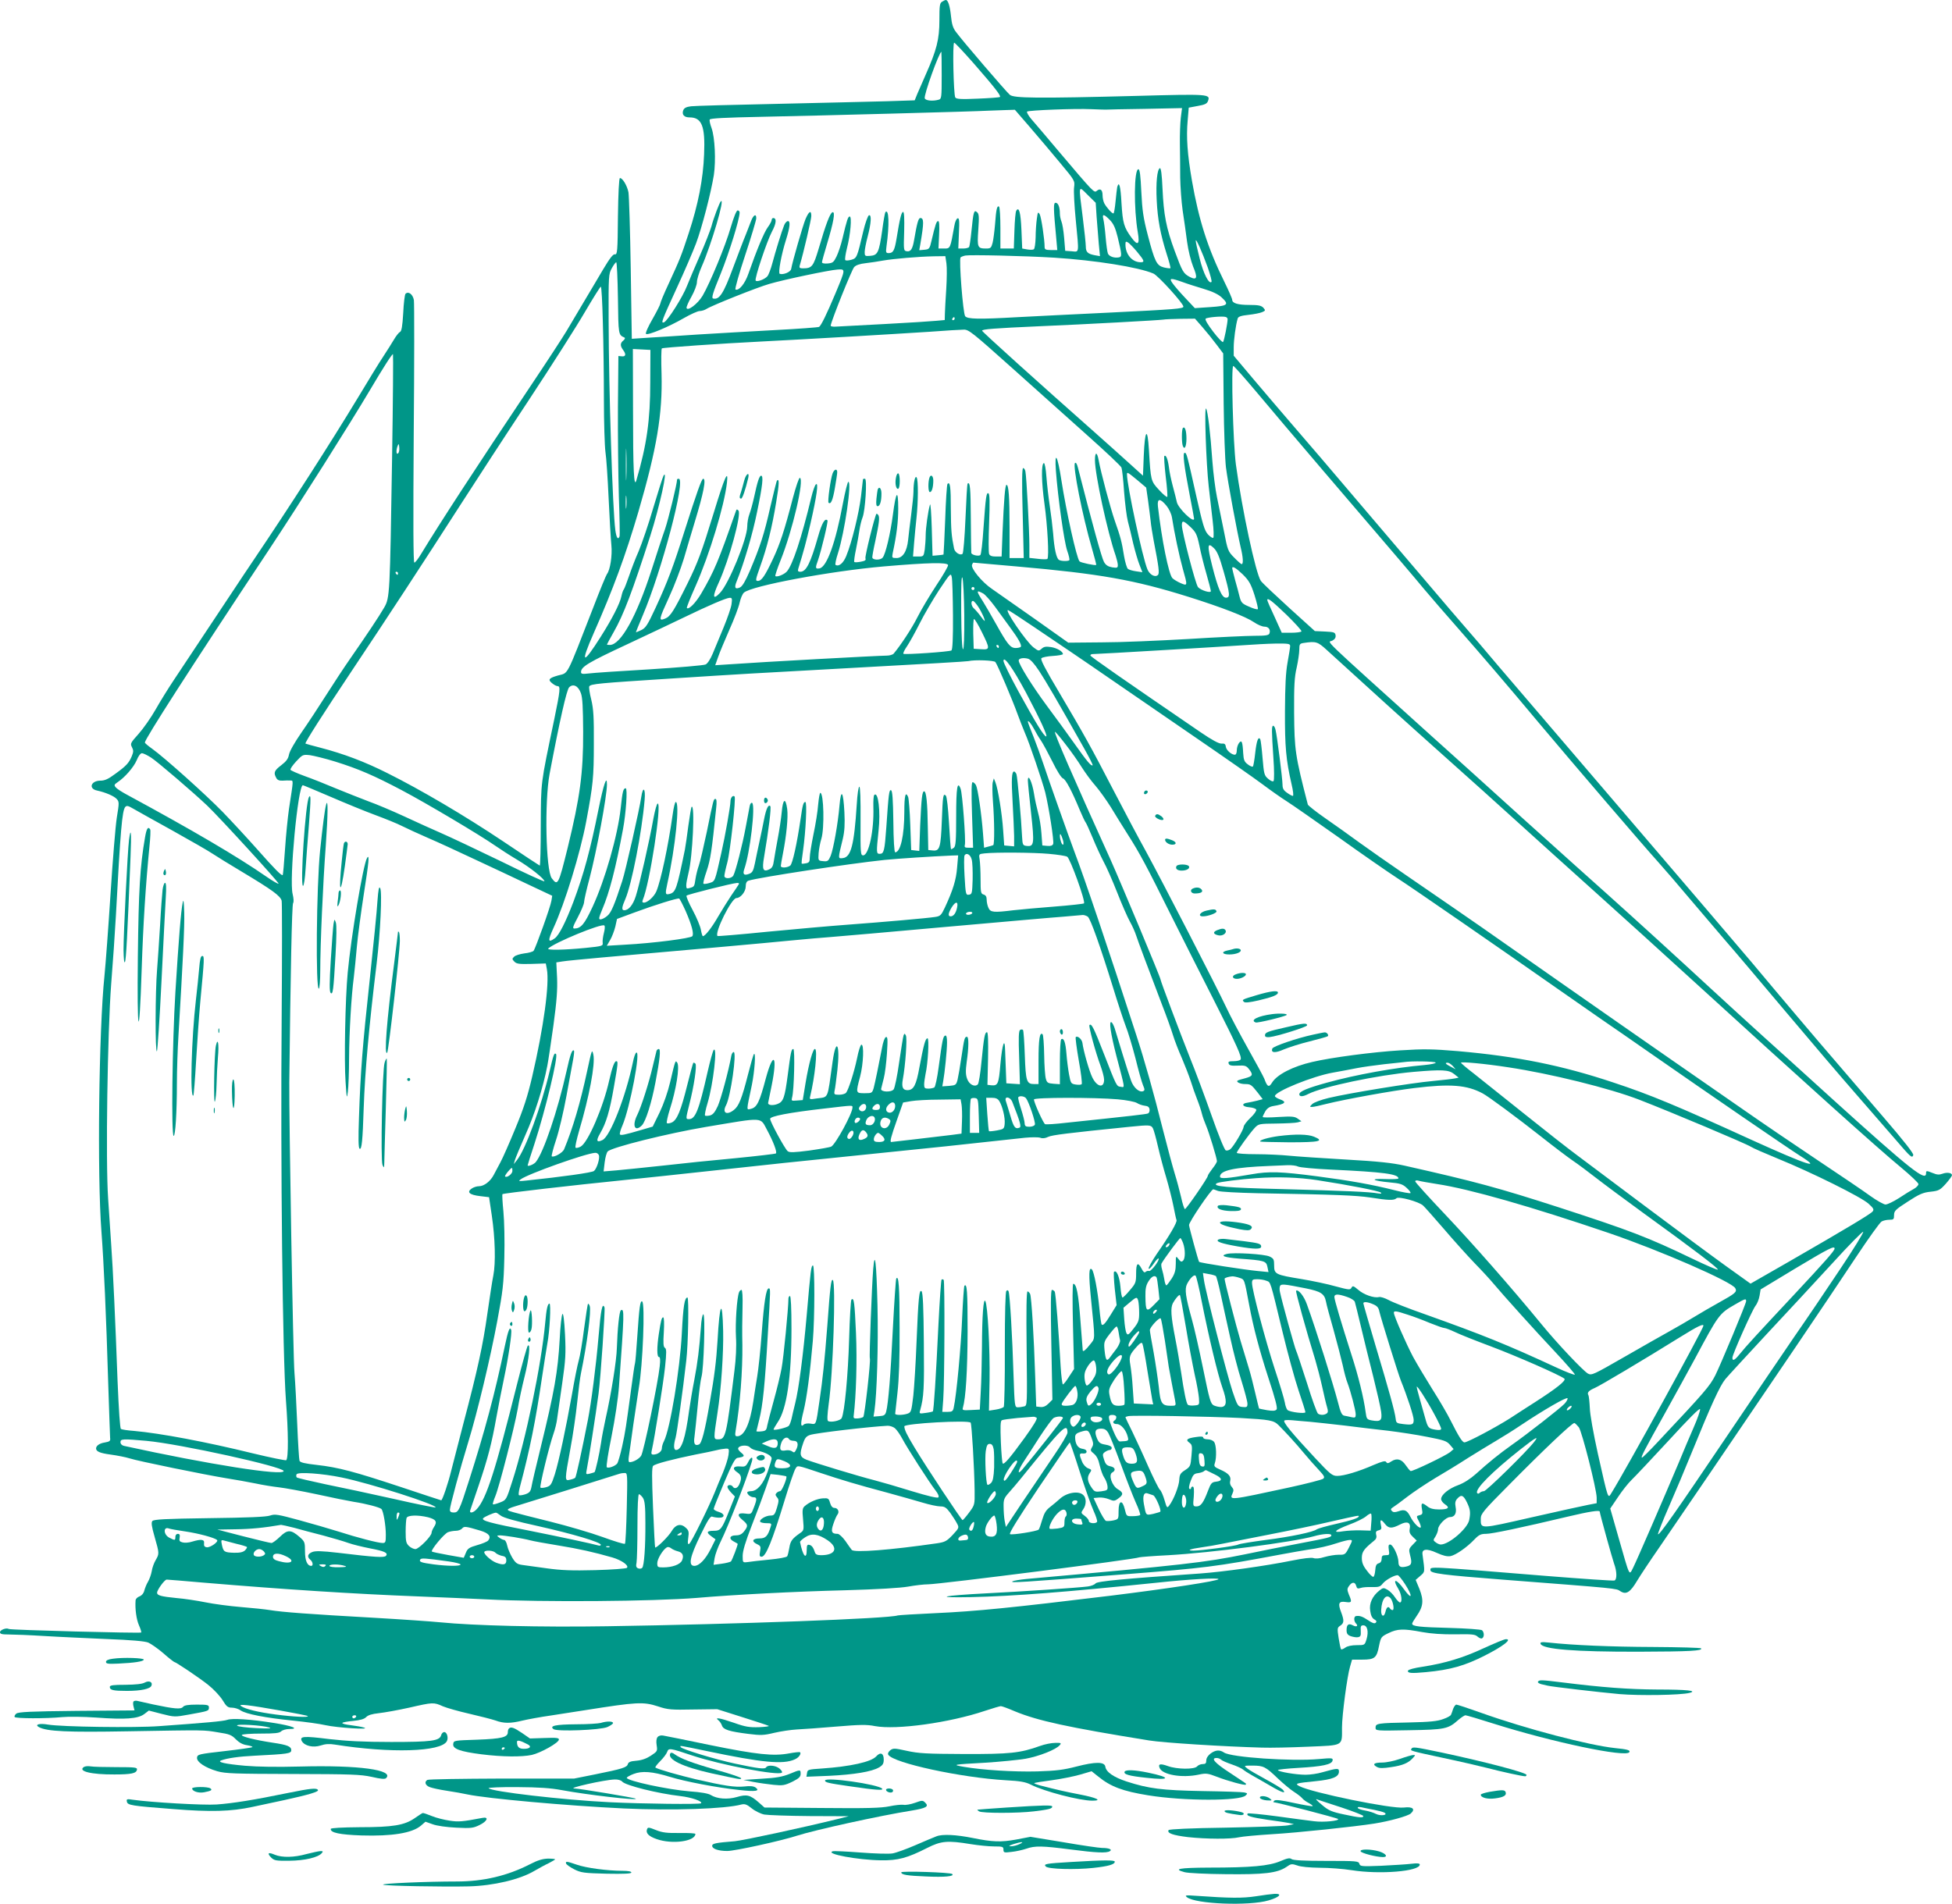 <?xml version="1.0" standalone="no"?>
<!DOCTYPE svg PUBLIC "-//W3C//DTD SVG 20010904//EN"
 "http://www.w3.org/TR/2001/REC-SVG-20010904/DTD/svg10.dtd">
<svg version="1.0" xmlns="http://www.w3.org/2000/svg"
 width="1280pt" height="1249pt" viewBox="0 0 1280 1249"
 preserveAspectRatio="xMidYMid meet">
<g transform="translate(0,1249) scale(0.1,-0.1)"
fill="#009688" stroke="none">
<path d="M6178 12479 c-16 -9 -18 -26 -18 -122 0 -125 -18 -195 -90 -357 -21
-47 -45 -104 -55 -126 l-17 -42 -182 -6 c-99 -3 -419 -10 -711 -17 -291 -6
-549 -13 -573 -16 -32 -4 -46 -11 -52 -27 -10 -28 6 -46 42 -46 80 0 103 -57
95 -242 -6 -162 -39 -330 -101 -518 -50 -152 -57 -169 -132 -332 -30 -64 -54
-122 -54 -129 0 -6 -23 -52 -51 -101 -29 -50 -48 -93 -43 -98 12 -11 149 46
249 104 44 25 90 46 103 46 12 0 33 6 45 14 34 22 334 142 412 164 95 28 390
90 445 94 56 4 56 6 -12 -157 -58 -138 -94 -211 -107 -219 -5 -3 -137 -13
-292 -21 -156 -8 -383 -22 -504 -29 -121 -8 -268 -18 -326 -21 l-106 -7 -7
459 c-4 252 -11 478 -15 502 -9 45 -40 95 -56 93 -6 -1 -11 -102 -13 -252 -2
-231 -4 -251 -20 -248 -12 2 -33 -25 -76 -97 -32 -55 -91 -153 -130 -219 -39
-65 -89 -149 -111 -187 -22 -37 -128 -200 -236 -361 -364 -544 -593 -896 -717
-1100 -19 -32 -39 -58 -45 -58 -7 0 -8 258 -4 843 4 463 4 859 1 879 -7 38
-36 60 -55 41 -5 -5 -12 -62 -15 -127 -5 -86 -11 -119 -21 -123 -7 -3 -25 -25
-39 -49 -14 -24 -46 -74 -70 -111 -25 -37 -99 -158 -165 -268 -183 -303 -451
-720 -686 -1068 -34 -51 -93 -138 -130 -195 -77 -116 -305 -460 -397 -598 -34
-51 -86 -135 -116 -188 -30 -53 -80 -124 -111 -159 -53 -59 -56 -64 -44 -87
11 -21 11 -31 -1 -60 -19 -45 -37 -64 -109 -116 -44 -33 -68 -44 -96 -44 -63
0 -81 -53 -22 -65 55 -12 111 -36 128 -55 17 -18 17 -25 1 -122 -9 -57 -27
-281 -41 -498 -14 -217 -32 -460 -40 -540 -37 -357 -48 -1309 -20 -1675 16
-214 31 -539 45 -1010 6 -176 11 -331 12 -345 3 -21 -2 -25 -36 -31 -33 -5
-56 -21 -56 -39 0 -20 27 -31 95 -40 44 -6 100 -17 125 -25 51 -17 496 -108
638 -131 52 -8 135 -23 185 -33 51 -11 121 -22 157 -26 36 -4 146 -24 245 -45
99 -22 209 -44 245 -50 80 -12 170 -36 181 -47 13 -13 29 -108 29 -169 0 -48
-2 -54 -21 -54 -29 0 -165 35 -289 75 -58 18 -174 52 -259 75 -140 38 -158 41
-190 30 -25 -9 -149 -14 -398 -17 -290 -4 -365 -8 -374 -19 -8 -10 -5 -35 15
-104 31 -109 31 -110 7 -152 -11 -18 -23 -51 -26 -73 -4 -22 -15 -53 -25 -70
-10 -16 -20 -43 -24 -58 -4 -17 -16 -31 -31 -37 -14 -5 -26 -17 -26 -27 -4
-55 5 -123 22 -162 11 -24 17 -46 15 -48 -6 -6 -857 16 -868 23 -16 10 -58 -6
-58 -21 0 -12 13 -15 58 -15 31 0 136 -4 232 -10 96 -6 282 -14 412 -20 160
-6 247 -14 270 -23 18 -8 63 -39 99 -70 36 -32 69 -57 71 -57 10 0 165 -104
225 -152 34 -27 75 -71 92 -98 26 -43 35 -50 62 -50 17 0 43 -8 57 -18 35 -24
164 -49 344 -67 79 -8 175 -21 213 -30 77 -17 299 -31 253 -16 -14 5 -54 12
-87 16 -34 4 -59 10 -56 15 2 4 34 10 71 13 47 5 72 12 85 25 12 13 38 21 84
26 37 4 126 20 198 36 157 36 161 36 221 9 26 -11 104 -33 174 -49 70 -16 147
-36 171 -44 54 -20 99 -20 176 -1 33 8 119 24 190 34 72 11 173 27 225 35 335
53 378 56 476 24 62 -21 86 -23 228 -20 l159 2 161 -51 c89 -28 168 -54 176
-58 8 -3 -19 -7 -61 -9 -64 -2 -91 2 -164 28 -96 33 -132 39 -104 17 9 -7 19
-22 23 -34 9 -27 46 -39 173 -55 81 -10 100 -10 170 7 43 10 110 20 148 22 39
2 155 10 259 19 155 13 200 14 254 3 141 -26 488 22 720 100 51 17 99 31 105
31 7 0 48 -15 92 -34 150 -62 347 -105 880 -191 91 -15 487 -40 740 -47 55 -2
191 1 303 6 236 10 222 2 222 126 0 81 34 337 53 400 l13 45 67 0 c81 0 95 11
110 91 12 57 14 60 62 83 59 29 98 30 220 7 60 -11 133 -16 218 -15 109 2 130
0 146 -15 11 -10 25 -15 30 -11 15 9 14 40 -1 53 -8 5 -101 12 -213 15 -195 5
-245 10 -245 28 0 5 14 28 30 51 43 61 47 102 18 176 l-25 60 30 26 c32 28 31
21 15 140 -6 37 26 42 92 12 44 -20 71 -26 92 -22 34 7 107 57 157 110 29 30
42 36 75 36 39 0 225 39 541 114 134 32 205 43 205 32 0 -12 82 -307 94 -341
19 -50 20 -104 3 -111 -8 -3 -209 11 -448 30 -797 65 -759 63 -759 37 0 -20
82 -31 470 -61 764 -59 747 -57 775 -76 38 -25 65 -8 110 68 21 35 86 133 145
218 112 163 465 681 891 1310 140 206 320 475 401 597 81 122 156 227 167 232
11 6 33 11 50 11 28 0 31 3 31 30 0 28 9 37 90 89 75 49 100 60 150 65 54 6
62 11 100 53 22 25 40 50 40 55 0 16 -32 21 -62 10 -22 -8 -37 -7 -63 4 -43
17 -45 17 -45 -1 0 -57 -100 22 -600 474 -179 162 -392 356 -475 430 -82 74
-233 212 -335 306 -226 209 -486 446 -680 620 -81 72 -326 292 -546 490 -219
199 -496 448 -615 555 -742 670 -672 603 -643 618 17 9 24 20 22 35 -3 20 -10
22 -70 25 l-66 3 -168 152 c-92 84 -176 163 -186 177 -33 46 -124 469 -164
765 -18 141 -32 645 -17 645 5 0 74 -78 153 -172 79 -95 277 -328 439 -518
523 -611 580 -678 658 -772 43 -51 141 -165 218 -252 156 -178 316 -364 540
-632 220 -262 686 -806 775 -904 42 -47 139 -159 215 -250 77 -91 180 -212
230 -270 51 -58 226 -265 390 -460 164 -195 373 -440 465 -545 91 -104 207
-238 258 -297 102 -119 110 -126 118 -104 4 10 -62 94 -199 253 -113 131 -251
292 -308 359 -121 140 -355 416 -553 653 -77 91 -448 526 -825 966 -377 440
-752 879 -834 975 -81 96 -175 207 -210 246 -34 38 -159 185 -278 325 -119
140 -326 382 -459 539 -133 157 -308 362 -389 455 -81 94 -204 238 -274 321
l-127 151 0 55 c0 49 13 146 26 189 3 12 22 19 71 24 36 4 77 12 90 18 22 10
22 11 7 29 -14 14 -32 18 -91 18 -76 0 -113 11 -113 34 0 7 -23 60 -51 117
-109 220 -168 406 -213 664 -30 174 -38 285 -28 395 l7 84 59 11 c46 8 61 15
67 32 17 46 10 47 -469 34 -651 -17 -805 -15 -830 7 -23 19 -314 358 -353 412
-20 26 -28 52 -33 104 -7 67 -19 106 -34 106 -4 0 -15 -5 -24 -11z m208 -406
c137 -157 179 -211 171 -219 -3 -3 -68 -8 -145 -11 -111 -5 -141 -3 -148 8
-11 19 -19 359 -7 359 5 0 63 -62 129 -137z m-211 -77 c0 -146 -1 -155 -20
-160 -39 -11 -86 -6 -91 9 -8 19 95 305 109 305 1 0 2 -70 2 -154z m1075 -225
c8 1 124 3 258 5 l243 5 -8 -63 c-4 -35 -7 -112 -6 -173 1 -60 2 -159 2 -220
1 -60 8 -157 16 -215 9 -58 22 -150 29 -205 8 -59 25 -126 40 -164 31 -73 25
-91 -21 -68 -43 23 -49 33 -99 168 -57 155 -73 238 -81 412 -4 93 -10 136 -17
134 -18 -6 -27 -96 -21 -211 6 -126 25 -224 65 -351 16 -49 27 -91 25 -94 -3
-2 -22 0 -43 5 -47 12 -60 37 -106 214 -29 111 -36 161 -42 283 -5 107 -10
147 -19 147 -29 0 -31 -258 -4 -414 14 -80 0 -91 -41 -35 -50 68 -58 96 -66
227 -6 113 -16 148 -28 105 -2 -10 -7 -53 -11 -95 -4 -43 -10 -78 -14 -78 -10
0 -46 40 -60 67 -6 12 -11 35 -11 52 0 36 -15 48 -37 30 -18 -16 -18 -16 -251
259 -81 96 -162 192 -181 213 -18 22 -30 43 -26 47 9 9 316 21 420 16 44 -2
87 -3 95 -3z m-493 -119 c55 -64 144 -169 196 -232 95 -114 96 -115 90 -160
-3 -25 2 -120 11 -211 22 -229 24 -211 -26 -207 l-43 3 -7 85 c-4 47 -12 95
-18 108 -5 13 -10 35 -10 50 0 44 -11 72 -28 72 -15 0 -15 -30 5 -242 l6 -68
-42 0 c-32 0 -41 4 -41 18 0 52 -22 197 -32 216 -11 19 -13 17 -19 -29 -4 -27
-8 -82 -8 -122 -1 -39 -6 -75 -12 -78 -6 -4 -25 -4 -43 -1 l-33 6 -5 121 c-5
116 -16 156 -34 127 -5 -7 -10 -66 -12 -130 l-4 -118 -44 0 -44 0 0 134 c0 74
-4 137 -9 141 -13 8 -19 -17 -26 -115 -4 -47 -11 -102 -16 -122 -9 -34 -13
-38 -42 -38 -57 0 -60 6 -52 122 6 88 5 106 -9 117 -19 16 -23 4 -36 -126 -5
-51 -12 -97 -15 -103 -3 -5 -21 -10 -38 -10 l-33 0 4 101 c4 82 2 101 -9 97
-8 -3 -17 -24 -21 -49 -27 -151 -26 -149 -67 -149 l-37 0 4 90 c3 61 1 90 -6
90 -11 0 -18 -19 -44 -130 -12 -52 -15 -55 -46 -58 l-34 -3 7 40 c24 141 24
171 0 171 -13 0 -22 -34 -41 -145 -10 -58 -22 -77 -47 -73 -22 3 -22 6 -18
131 2 84 0 127 -7 127 -11 0 -22 -44 -43 -175 -13 -78 -22 -95 -52 -95 -18 0
-19 5 -14 44 20 143 16 249 -7 225 -3 -3 -13 -57 -21 -120 -21 -145 -29 -163
-78 -167 -35 -3 -37 -1 -37 25 0 15 9 62 20 103 23 88 26 144 8 138 -7 -3 -24
-49 -37 -104 -41 -174 -42 -177 -79 -188 -18 -5 -35 -6 -39 -2 -4 4 1 39 11
79 23 89 33 207 18 207 -11 0 -18 -19 -48 -146 -9 -38 -26 -90 -38 -115 -19
-39 -25 -44 -58 -47 -22 -2 -38 1 -38 8 0 5 15 61 34 123 42 140 55 211 35
205 -16 -5 -44 -79 -90 -237 -36 -120 -44 -131 -105 -131 -19 0 -24 4 -20 18
25 84 76 303 76 325 0 41 -15 33 -38 -20 -18 -44 -86 -280 -94 -327 -3 -20
-52 -40 -75 -32 -12 5 11 129 42 226 25 80 29 120 12 120 -8 0 -19 -12 -25
-27 -18 -45 -57 -173 -77 -248 -10 -38 -25 -78 -33 -87 -17 -20 -70 -40 -77
-28 -8 13 73 256 107 321 29 54 32 89 8 89 -5 0 -10 -6 -10 -13 0 -7 -11 -28
-25 -47 -24 -32 -74 -152 -127 -304 -23 -67 -62 -114 -85 -105 -6 2 23 103 63
224 40 121 73 231 73 243 1 33 -19 23 -34 -18 -7 -19 -23 -60 -35 -90 -13 -30
-50 -129 -84 -219 -62 -167 -89 -208 -129 -199 -13 2 -5 32 49 163 56 139 124
358 124 401 0 8 -6 14 -13 14 -8 0 -25 -43 -45 -110 -35 -123 -136 -366 -185
-450 -32 -53 -98 -103 -105 -80 -2 6 12 39 32 74 20 36 36 78 36 96 0 17 14
63 31 101 64 146 155 455 126 429 -9 -8 -48 -111 -62 -165 -8 -27 -41 -113
-75 -190 -34 -77 -72 -167 -85 -200 -26 -69 -127 -230 -151 -239 -22 -8 -16 8
87 232 49 106 104 235 123 285 39 104 98 332 117 449 14 95 7 246 -15 308 -9
24 -15 49 -12 56 3 8 98 13 343 18 358 7 1407 35 1483 40 25 1 74 3 110 4 l65
2 102 -118z m434 -585 c4 -50 10 -129 14 -175 l8 -82 -34 6 c-47 9 -59 21 -59
58 0 17 -9 103 -20 190 -28 220 -30 210 32 148 l53 -52 6 -93z m87 -20 c24
-25 36 -52 51 -112 28 -116 29 -129 8 -133 -30 -6 -64 6 -72 25 -4 10 -11 59
-15 108 -4 50 -11 102 -15 118 -9 36 4 34 43 -6z m642 -312 c17 -49 28 -91 24
-94 -16 -17 -53 55 -77 152 -15 59 -27 112 -26 119 1 18 42 -75 79 -177z
m-465 105 c49 -59 53 -70 25 -70 -56 0 -100 51 -100 117 0 20 3 21 18 12 9 -6
35 -33 57 -59z m-541 -40 c267 -17 551 -62 649 -104 30 -12 197 -196 197 -217
0 -14 -55 -18 -480 -39 -234 -11 -506 -25 -604 -30 -262 -15 -331 -13 -347 6
-14 17 -42 373 -30 386 3 3 17 9 31 12 33 6 391 -2 584 -14z m-708 -37 c4 -26
3 -101 -1 -167 -5 -67 -8 -140 -9 -163 l-1 -42 -55 -5 c-30 -3 -181 -13 -335
-21 -154 -8 -298 -16 -320 -17 -23 -2 -39 1 -38 7 8 41 139 368 154 383 11 13
38 22 76 26 32 4 83 11 113 17 70 12 232 26 332 28 l77 1 7 -47z m-2154 -228
c3 -243 3 -241 43 -259 6 -3 2 -11 -7 -19 -22 -17 -22 -35 -3 -61 22 -29 19
-46 -7 -43 l-23 2 -3 -335 c-1 -184 2 -447 6 -585 5 -137 7 -256 5 -262 -10
-27 -21 -11 -28 40 -18 135 -43 911 -44 1381 -1 289 0 300 21 337 12 22 25 39
29 39 4 0 9 -106 11 -235z m3700 106 c29 -11 92 -31 139 -45 58 -17 97 -36
118 -55 53 -49 44 -57 -71 -65 l-103 -7 -63 67 c-35 37 -72 80 -83 96 -25 35
-14 36 63 9z m-3799 -263 c4 -128 7 -357 7 -508 0 -151 5 -305 10 -343 6 -37
15 -174 21 -305 6 -130 14 -268 18 -307 7 -68 -8 -164 -29 -190 -5 -6 -46
-105 -90 -220 -181 -465 -161 -426 -230 -445 -60 -17 -69 -27 -41 -50 13 -11
29 -20 37 -20 20 0 18 -26 -21 -215 -92 -440 -87 -405 -89 -697 0 -148 -3
-267 -7 -265 -3 1 -111 72 -240 159 -251 168 -541 339 -760 448 -145 73 -284
126 -438 166 -52 13 -96 26 -98 27 -5 6 111 188 307 482 230 344 467 707 710
1085 97 151 298 460 447 685 149 226 314 485 368 578 54 92 101 167 105 167 4
0 10 -105 13 -232z m4097 19 c0 -26 -23 -143 -30 -150 -4 -4 -33 26 -65 68
-35 46 -55 79 -49 85 9 9 109 18 132 11 6 -2 12 -8 12 -14z m-1790 3 c0 -5 -5
-10 -11 -10 -5 0 -7 5 -4 10 3 6 8 10 11 10 2 0 4 -4 4 -10z m1626 -57 c28
-32 69 -83 92 -114 l43 -57 3 -328 c2 -181 9 -369 15 -419 12 -96 72 -418 96
-522 17 -69 19 -113 7 -113 -4 0 -26 19 -49 43 -40 40 -43 47 -67 172 -15 72
-35 173 -46 225 -11 52 -24 158 -30 235 -13 187 -30 327 -41 345 -13 22 0
-359 17 -510 8 -69 20 -171 26 -227 7 -56 8 -106 4 -110 -4 -4 -20 6 -35 22
-23 26 -34 64 -75 245 -64 287 -65 290 -78 290 -14 0 -4 -84 33 -275 16 -82
29 -153 29 -157 0 -33 -105 69 -113 109 -3 15 -15 62 -26 103 -11 41 -23 97
-26 126 -7 52 -19 83 -30 73 -3 -4 1 -64 9 -135 9 -70 13 -130 10 -133 -3 -3
-28 17 -54 46 -54 58 -54 61 -66 261 -9 156 -27 135 -34 -38 l-5 -130 -95 86
c-52 47 -151 136 -220 197 -383 339 -740 661 -740 668 0 10 80 16 370 29 310
13 800 40 820 44 8 2 58 4 110 5 l96 1 50 -57z m-1251 -265 c154 -138 377
-338 496 -444 119 -106 220 -201 223 -211 4 -10 12 -81 17 -158 6 -77 17 -165
25 -195 8 -30 24 -95 35 -145 12 -49 30 -112 41 -139 l19 -49 -41 6 c-22 3
-47 10 -54 16 -7 6 -18 43 -25 83 -15 95 -23 125 -61 233 -30 87 -92 320 -106
398 -10 55 -24 55 -24 -1 0 -93 82 -473 136 -627 7 -22 14 -49 14 -61 0 -18
-4 -20 -37 -15 -27 5 -42 14 -54 36 -14 24 -76 248 -171 619 -6 24 -13 35 -19
29 -16 -16 48 -343 111 -559 17 -58 30 -108 28 -109 -5 -6 -102 15 -109 23
-19 20 -87 326 -119 532 -25 164 -46 200 -36 62 13 -175 54 -467 74 -524 11
-31 17 -59 14 -62 -8 -8 -55 -7 -68 2 -17 10 -31 74 -38 172 -4 46 -14 127
-22 180 -8 52 -18 138 -22 190 -4 55 -11 94 -17 93 -18 -5 -16 -125 4 -268 20
-144 31 -348 19 -361 -4 -3 -32 -3 -63 1 l-55 6 0 82 c0 98 -19 453 -26 485
-2 12 -9 22 -15 22 -7 0 -9 -88 -3 -295 l7 -295 -47 0 -46 0 0 203 c0 201 -6
277 -20 277 -9 0 -17 -96 -26 -312 l-6 -158 -38 0 c-26 0 -40 5 -44 17 -4 9
-4 101 0 203 5 132 4 189 -4 194 -14 9 -18 -20 -33 -229 -6 -93 -15 -173 -21
-176 -14 -9 -58 2 -59 15 -1 6 -2 108 -3 228 -1 194 -5 242 -21 226 -3 -2 -9
-105 -14 -228 -5 -122 -14 -227 -19 -232 -14 -14 -51 8 -56 35 -17 83 -20 119
-21 259 0 146 -5 182 -22 164 -4 -4 -11 -109 -15 -233 -5 -125 -10 -228 -11
-230 -2 -1 -19 -4 -38 -5 l-34 -3 -5 180 c-3 99 -8 169 -12 155 -13 -45 -28
-156 -28 -202 0 -25 -3 -66 -6 -92 -7 -45 -8 -46 -42 -46 l-35 0 7 88 c4 48
11 123 16 167 11 102 12 246 1 263 -10 17 -21 -31 -21 -92 0 -22 -7 -90 -15
-151 -8 -60 -17 -135 -20 -166 -8 -76 -35 -119 -76 -119 -30 0 -31 1 -25 33
26 120 36 205 36 292 0 132 -15 114 -35 -41 -16 -123 -48 -259 -67 -281 -15
-19 -68 -17 -68 2 0 8 8 55 19 103 26 122 30 157 21 173 -5 7 -11 11 -13 9
-11 -15 -77 -280 -72 -292 5 -12 -3 -17 -30 -22 -21 -4 -40 -5 -43 -2 -3 3 2
41 11 83 9 43 19 100 23 128 4 27 13 64 20 81 18 44 31 254 16 254 -7 0 -12
-1 -13 -2 0 -2 -6 -52 -13 -113 -14 -114 -60 -302 -97 -392 -19 -47 -48 -71
-70 -58 -4 3 3 38 16 77 44 139 92 468 68 468 -5 0 -21 -64 -36 -143 -48 -258
-106 -418 -154 -425 -27 -4 -28 2 -9 54 22 64 68 255 62 261 -16 17 -36 -16
-61 -104 -50 -176 -78 -233 -117 -233 -14 0 -18 5 -14 18 37 120 50 169 81
300 41 179 54 273 35 255 -7 -6 -20 -44 -30 -85 -65 -271 -124 -447 -161 -487
-19 -20 -65 -38 -75 -29 -2 3 13 50 35 104 79 198 156 530 126 540 -6 2 -26
-58 -46 -133 -55 -212 -84 -300 -130 -398 -52 -111 -75 -145 -99 -145 -18 0
-16 7 15 95 44 122 78 256 105 423 20 119 21 156 5 140 -3 -2 -22 -81 -44
-174 -40 -178 -66 -257 -134 -418 -29 -67 -49 -102 -65 -109 -31 -14 -38 -2
-23 36 50 123 107 317 136 462 36 173 42 235 26 235 -12 0 -25 -42 -46 -140
-9 -41 -23 -92 -31 -113 -8 -20 -14 -56 -14 -80 -1 -82 -121 -376 -179 -436
-48 -50 -51 -25 -7 70 68 150 150 449 128 471 -9 9 -13 8 -16 -3 -117 -335
-142 -394 -228 -542 -36 -61 -81 -107 -94 -95 -3 3 23 68 57 144 92 208 189
528 206 679 10 94 -16 34 -86 -196 -81 -264 -106 -330 -172 -464 -91 -184
-113 -218 -147 -232 -45 -18 -43 -9 27 144 33 71 75 183 95 248 19 66 51 173
71 239 59 194 77 286 56 286 -10 0 -42 -90 -123 -345 -72 -228 -109 -328 -189
-501 -53 -114 -65 -133 -95 -147 -19 -9 -34 -15 -34 -13 0 2 20 51 44 108 125
292 285 898 237 898 -6 0 -11 -2 -11 -4 0 -28 -57 -261 -79 -326 -17 -47 -57
-170 -90 -273 -97 -300 -201 -487 -272 -487 -11 0 -19 1 -19 3 0 2 20 39 45
83 64 112 122 265 239 629 62 194 118 450 87 395 -5 -8 -35 -103 -67 -210 -31
-107 -75 -235 -96 -285 -22 -49 -50 -124 -64 -165 -14 -41 -29 -79 -33 -85 -5
-5 -12 -26 -16 -45 -10 -49 -61 -148 -135 -265 -120 -190 -137 -182 -47 22
129 293 208 507 293 796 121 415 159 642 152 905 -3 89 -2 165 2 167 9 6 390
32 650 45 261 13 858 48 1105 64 105 8 206 14 225 14 32 1 58 -20 315 -250z
m-2371 -93 c0 -252 -23 -412 -91 -645 -16 -55 -22 64 -22 458 l-1 403 58 -3
57 -3 -1 -210z m-1693 -501 c-14 -896 -15 -915 -52 -979 -34 -59 -115 -180
-220 -331 -42 -60 -114 -170 -161 -244 -47 -74 -119 -184 -161 -244 -45 -65
-78 -123 -82 -145 -5 -27 -17 -44 -51 -70 -46 -35 -51 -49 -33 -82 7 -15 20
-20 42 -19 18 1 40 2 51 1 21 -1 21 9 -9 -186 -8 -55 -20 -174 -26 -265 -6
-91 -13 -167 -15 -169 -7 -7 -50 36 -172 174 -64 72 -163 179 -221 239 -111
114 -382 357 -463 415 -27 19 -48 37 -48 41 0 23 296 484 818 1271 200 302
529 823 657 1039 88 149 147 241 152 237 2 -3 0 -310 -6 -683z m1536 -127 c-1
-45 -3 -5 -3 88 0 94 2 130 3 82 2 -48 2 -125 0 -170z m-1496 160 c-13 -13
-15 21 -3 50 6 15 8 13 10 -11 2 -16 -1 -33 -7 -39z m4847 -176 l58 -49 12
-83 c6 -46 14 -106 17 -134 2 -27 12 -86 20 -130 34 -175 39 -215 28 -226 -18
-18 -54 1 -69 37 -32 76 -134 551 -134 623 0 17 5 14 68 -38z m-3351 -178 c-2
-21 -4 -6 -4 32 0 39 2 55 4 38 2 -18 2 -50 0 -70z m3542 10 c17 -21 32 -53
36 -77 15 -98 49 -258 71 -336 32 -113 32 -114 -13 -95 -21 9 -46 24 -55 33
-24 24 -70 251 -95 470 -6 54 14 56 56 5z m158 -140 c35 -34 42 -47 58 -122 9
-47 30 -130 46 -185 16 -56 29 -106 29 -113 0 -15 -65 5 -84 26 -16 17 -106
364 -106 406 0 34 10 32 57 -12z m217 -292 c42 -149 44 -171 15 -171 -27 0
-52 58 -90 208 -34 136 -32 158 10 118 22 -21 37 -56 65 -155z m-1807 43 c2
-6 -32 -66 -77 -133 -44 -67 -100 -161 -124 -209 -36 -72 -109 -183 -156 -239
-6 -7 -27 -13 -46 -13 -52 0 -824 -42 -1031 -57 l-93 -6 19 54 c10 30 44 110
74 179 31 69 61 148 67 177 6 28 19 58 28 66 50 45 570 142 917 172 293 25
416 28 422 9z m448 -9 c549 -48 773 -88 1130 -200 216 -68 374 -129 428 -166
23 -16 54 -29 68 -29 28 0 42 -20 33 -45 -5 -12 -25 -15 -96 -15 -49 0 -246
-9 -436 -21 -191 -11 -446 -22 -567 -22 l-220 -2 -220 156 c-121 85 -248 174
-281 197 -64 43 -139 134 -130 158 3 8 7 14 8 14 2 0 129 -11 283 -25z m1484
-52 c41 -41 53 -61 77 -135 15 -48 25 -90 22 -93 -3 -4 -29 3 -57 16 -45 19
-52 26 -62 63 -5 22 -19 73 -30 112 -10 38 -19 73 -19 77 0 17 24 3 69 -40z
m-5539 7 c0 -5 -2 -10 -4 -10 -3 0 -8 5 -11 10 -3 6 -1 10 4 10 6 0 11 -4 11
-10z m3639 -277 c1 -150 -3 -224 -10 -229 -15 -9 -307 -29 -315 -22 -3 4 7 26
24 50 16 24 53 90 82 148 29 58 87 157 128 220 74 111 77 114 83 85 4 -16 7
-130 8 -252z m74 3 c1 -141 -2 -222 -8 -224 -6 -1 -11 86 -12 245 -1 170 1
240 8 224 5 -14 11 -124 12 -245z m67 174 c0 -5 -4 -10 -10 -10 -5 0 -10 5
-10 10 0 6 5 10 10 10 6 0 10 -4 10 -10z m58 -33 c12 -7 46 -45 75 -84 29 -40
73 -101 99 -136 55 -74 79 -117 72 -129 -3 -4 -18 -8 -34 -8 -35 0 -54 24
-130 160 -29 52 -68 119 -86 148 -44 68 -43 75 4 49z m-1651 -69 c-3 -24 -27
-92 -52 -153 -25 -60 -57 -137 -71 -171 -15 -36 -34 -66 -47 -72 -12 -6 -178
-20 -368 -32 -190 -11 -369 -23 -398 -27 -42 -5 -51 -3 -51 9 0 35 47 63 300
181 146 69 317 149 380 180 155 75 271 125 294 126 16 1 18 -4 13 -41z m3638
-69 c57 -56 102 -105 99 -110 -3 -5 -33 -9 -67 -9 l-62 0 -47 104 c-27 57 -48
106 -48 110 0 19 30 -4 125 -95z m-2013 40 c14 -24 29 -55 33 -69 6 -20 1 -16
-22 15 -16 22 -37 46 -46 54 -20 16 -23 55 -4 49 6 -3 24 -24 39 -49z m352
-117 c83 -56 193 -130 244 -165 51 -34 183 -125 295 -202 111 -76 353 -242
537 -369 184 -126 377 -261 429 -300 52 -39 123 -89 158 -111 35 -22 188 -129
341 -237 152 -109 327 -230 387 -269 99 -64 639 -437 1073 -741 92 -64 212
-148 267 -186 55 -37 197 -136 315 -218 389 -271 914 -631 983 -674 153 -96
46 -61 -313 102 -497 227 -668 298 -910 378 -338 113 -633 172 -1020 206 -167
14 -222 15 -380 5 -180 -11 -452 -47 -575 -76 -127 -29 -232 -83 -264 -136
-20 -33 -31 -28 -50 25 -6 15 -54 104 -107 198 -52 93 -117 215 -143 271 -64
136 -417 822 -526 1022 -49 88 -143 266 -210 395 -152 293 -195 370 -357 644
-94 158 -127 221 -119 229 6 6 40 13 76 15 36 2 65 8 65 12 0 17 -39 40 -78
46 -33 5 -47 3 -62 -11 -18 -16 -20 -16 -53 9 -49 38 -196 254 -166 244 7 -2
80 -50 163 -106z m-336 -37 c55 -111 55 -117 -5 -113 l-48 3 -3 98 c-1 53 1
97 5 97 5 0 28 -38 51 -85z m2261 -117 c291 -266 520 -473 761 -688 157 -140
380 -340 495 -445 116 -105 345 -312 510 -460 165 -148 453 -409 640 -580 731
-667 1211 -1099 1363 -1224 61 -51 112 -99 112 -107 0 -8 -14 -23 -31 -32 -17
-9 -61 -36 -97 -60 -36 -23 -76 -42 -88 -42 -11 0 -56 25 -98 55 -42 31 -199
137 -349 237 -150 100 -366 247 -482 328 -115 80 -336 233 -490 340 -154 107
-460 320 -680 474 -220 154 -467 327 -550 385 -155 107 -167 116 -495 341
-107 73 -245 170 -306 214 -61 45 -161 116 -223 159 -62 43 -113 84 -115 90
-83 321 -88 358 -90 602 -1 177 2 235 17 297 9 42 17 95 17 117 0 36 3 40 28
44 81 12 92 9 151 -45z m-239 25 c0 -10 -8 -58 -17 -108 -12 -66 -16 -152 -17
-320 -1 -233 7 -320 43 -477 11 -45 14 -78 9 -78 -6 0 -23 9 -39 21 -22 15
-29 28 -29 52 0 38 -36 323 -46 361 -3 14 -10 26 -15 26 -11 0 -11 -30 1 -209
6 -82 6 -149 1 -154 -5 -5 -20 2 -35 15 -26 22 -28 31 -37 137 -5 62 -12 117
-15 123 -13 20 -24 -10 -33 -90 -5 -46 -12 -86 -15 -89 -4 -4 -19 2 -34 14
-23 17 -27 29 -30 74 -4 76 -10 89 -28 65 -8 -11 -14 -32 -14 -48 0 -16 -5
-28 -13 -28 -22 0 -56 30 -59 53 -2 17 -9 22 -28 20 -17 -1 -62 23 -138 75
-502 343 -722 496 -722 503 0 5 6 9 14 9 33 0 909 52 1001 59 55 4 144 9 198
10 86 1 97 -1 97 -16z m-1910 -3 c0 -5 -2 -10 -4 -10 -3 0 -8 5 -11 10 -3 6
-1 10 4 10 6 0 11 -4 11 -10z m265 -162 c45 -69 116 -190 295 -508 32 -57 57
-106 55 -109 -9 -8 -36 24 -116 137 -46 65 -129 179 -185 254 -94 127 -184
271 -184 296 0 14 29 20 60 12 17 -4 41 -31 75 -82z m-88 -139 c96 -182 145
-289 133 -289 -14 0 -69 90 -181 294 -54 99 -99 190 -99 201 1 39 62 -48 147
-206z m-200 199 c14 -17 115 -256 146 -343 14 -38 35 -92 47 -120 30 -67 115
-319 134 -392 24 -99 59 -321 52 -338 -4 -11 -16 -15 -38 -13 l-33 3 -6 80
c-3 44 -13 105 -22 135 -8 30 -21 87 -27 127 -12 74 -39 132 -40 85 0 -12 9
-108 21 -213 23 -207 20 -223 -30 -217 -24 3 -26 7 -29 63 -5 110 -30 390 -37
408 -4 9 -11 17 -15 17 -16 0 -19 -50 -10 -200 5 -85 9 -186 10 -223 l0 -68
-32 3 -33 3 -7 100 c-7 107 -34 274 -51 315 l-10 25 -7 -25 c-4 -14 -3 -70 1
-125 10 -129 11 -283 2 -288 -5 -2 -20 -7 -34 -10 l-26 -7 -7 93 c-10 131 -34
294 -46 317 -6 11 -16 20 -22 20 -8 0 -9 -59 -4 -215 l7 -215 -30 0 c-24 0
-28 3 -24 19 7 27 -16 338 -28 368 -21 56 -29 7 -29 -181 0 -161 -3 -196 -15
-206 -9 -7 -17 -11 -19 -9 -2 2 -8 80 -13 172 -6 98 -14 172 -21 179 -17 17
-20 0 -26 -164 -7 -178 -14 -200 -58 -196 l-31 3 -3 151 c-2 158 -10 234 -24
234 -13 0 -18 -44 -26 -223 l-6 -168 -27 3 -26 3 -6 165 c-3 91 -10 173 -14
183 -17 40 -25 10 -25 -98 0 -154 -25 -265 -60 -265 -6 0 -11 82 -12 202 -2
143 -6 202 -15 205 -13 5 -16 -23 -31 -242 -11 -156 -16 -175 -43 -175 -23 0
-23 7 -8 151 14 127 -2 261 -28 235 -5 -4 -7 -40 -6 -79 5 -154 -30 -317 -67
-317 -17 0 -18 14 -17 225 1 144 -2 225 -8 225 -6 0 -13 -50 -17 -117 -17
-266 -38 -345 -91 -351 -33 -4 -33 -7 0 128 11 48 14 93 10 174 -7 136 -22
158 -32 44 -10 -119 -40 -286 -58 -331 -15 -35 -20 -38 -49 -35 -33 3 -33 3
-30 52 2 27 10 70 18 95 21 68 16 301 -7 301 -4 0 -10 -35 -14 -77 -3 -43 -17
-131 -31 -196 -13 -64 -24 -132 -24 -151 0 -28 -4 -34 -25 -38 -13 -3 -26 -4
-28 -2 -2 2 2 41 9 86 18 127 27 318 15 318 -13 0 -18 -19 -31 -110 -24 -164
-53 -295 -68 -307 -19 -15 -62 -17 -62 -3 0 5 6 42 14 82 23 117 35 239 28
292 -11 78 -28 68 -36 -21 -4 -43 -16 -121 -26 -173 -10 -52 -21 -117 -25
-143 -5 -38 -12 -50 -31 -59 -40 -19 -48 -1 -34 79 30 176 49 328 41 336 -13
13 -27 -17 -41 -88 -6 -33 -20 -98 -30 -145 -10 -47 -24 -111 -30 -143 -10
-48 -16 -60 -37 -68 -34 -13 -44 -4 -33 29 39 111 75 421 52 436 -6 3 -13 -5
-16 -21 -3 -16 -14 -77 -26 -138 -22 -119 -66 -289 -81 -317 -12 -22 -59 -24
-59 -3 0 8 8 47 19 87 20 76 58 424 48 434 -11 11 -27 -7 -27 -32 0 -30 -35
-228 -60 -338 -43 -191 -40 -185 -77 -197 -19 -6 -37 -8 -40 -5 -4 3 6 41 21
84 24 71 34 133 62 410 5 41 3 62 -4 62 -13 0 -13 1 -57 -215 -21 -99 -44
-198 -52 -220 -8 -22 -18 -61 -22 -87 -8 -54 -8 -53 -38 -62 -20 -6 -23 -4
-23 18 0 14 7 50 15 82 27 105 43 456 20 432 -3 -3 -12 -58 -21 -122 -8 -65
-19 -137 -23 -159 -53 -258 -60 -279 -100 -290 -29 -7 -30 -1 -15 68 53 238
83 535 55 535 -5 0 -14 -37 -20 -82 -30 -211 -77 -432 -107 -504 -15 -35 -58
-74 -81 -74 -11 0 -13 5 -8 18 45 104 126 632 98 632 -6 0 -18 -44 -28 -97
-26 -147 -93 -440 -116 -511 -19 -59 -47 -92 -76 -92 -18 0 -16 20 7 72 42 96
109 439 127 651 7 78 -11 94 -22 20 -10 -74 -104 -489 -125 -552 -51 -156 -72
-207 -98 -228 -15 -13 -35 -23 -44 -23 -14 0 -12 9 12 68 46 107 88 270 135
522 20 106 31 270 18 270 -16 0 -21 -19 -33 -132 -19 -176 -103 -471 -185
-647 -52 -112 -75 -140 -118 -141 -15 0 -11 12 23 76 22 42 40 85 40 97 0 12
16 83 36 157 46 176 114 538 114 615 0 66 -22 1 -55 -161 -54 -269 -98 -430
-165 -609 -51 -134 -95 -220 -122 -239 -45 -32 -47 -17 -9 67 75 162 176 492
215 699 45 241 50 290 50 508 1 175 -2 229 -17 292 -11 42 -16 81 -13 86 10
17 60 21 541 52 463 30 558 35 1105 65 584 32 826 46 840 49 42 10 168 5 177
-6z m-2718 -204 c11 -29 14 -95 15 -254 1 -270 -21 -430 -101 -758 -61 -246
-65 -255 -105 -202 -39 53 -48 502 -14 685 67 354 112 551 128 567 26 26 60
10 77 -38z m2971 -234 c11 -21 31 -56 46 -77 14 -21 48 -84 76 -140 28 -58 58
-105 68 -108 18 -6 58 -81 111 -209 16 -38 33 -74 38 -80 5 -6 25 -51 46 -101
20 -49 52 -119 71 -155 20 -36 60 -128 90 -204 30 -77 68 -163 83 -190 16 -28
34 -69 41 -91 13 -40 74 -203 170 -455 29 -74 61 -164 72 -200 11 -36 37 -103
58 -150 20 -47 46 -114 58 -150 11 -36 30 -90 42 -120 12 -30 26 -72 31 -93 5
-21 18 -57 28 -80 19 -44 71 -214 71 -233 0 -6 -13 -28 -30 -49 -16 -21 -30
-42 -30 -47 0 -14 -141 -218 -150 -218 -4 0 -16 35 -25 78 -10 42 -28 111 -41
152 -13 42 -48 172 -78 290 -62 247 -120 453 -176 625 -180 556 -340 1030
-405 1200 -35 93 -176 491 -205 580 -13 39 -40 114 -61 168 -22 53 -39 100
-39 103 0 14 22 -12 40 -46z m209 -104 c36 -46 83 -113 105 -149 23 -36 62
-90 89 -120 26 -30 71 -93 100 -139 28 -47 79 -128 111 -179 81 -127 123 -206
286 -534 77 -154 203 -404 280 -555 152 -300 185 -373 175 -389 -3 -6 -24 -11
-45 -11 -32 0 -38 -3 -33 -16 4 -12 18 -15 59 -13 47 2 56 0 74 -23 29 -37 25
-46 -22 -59 -24 -6 -47 -13 -52 -16 -13 -9 16 -23 49 -23 36 0 41 -4 83 -57
l32 -42 -37 -10 c-21 -5 -49 -11 -62 -13 -43 -5 -36 -27 10 -30 24 -2 44 -9
47 -16 2 -7 -15 -32 -39 -54 -24 -23 -44 -49 -44 -59 -2 -20 -63 -124 -86
-145 -9 -8 -23 -12 -31 -9 -9 4 -47 97 -93 228 -43 122 -107 294 -143 382 -64
161 -192 501 -192 511 0 13 -259 632 -327 784 -245 540 -375 840 -365 840 4 0
36 -38 71 -84z m-5998 -85 c42 -27 274 -226 368 -315 80 -76 474 -507 468
-512 -3 -3 -41 19 -84 49 -186 129 -484 304 -909 534 -34 18 -68 40 -75 49
-12 14 -10 19 11 33 50 33 107 100 126 144 11 28 25 47 35 47 8 0 35 -13 60
-29z m1207 -26 c154 -48 255 -92 437 -188 163 -86 514 -295 610 -362 33 -23
98 -65 145 -93 85 -50 180 -126 180 -142 0 -5 -129 54 -287 132 -159 77 -333
159 -388 183 -55 24 -164 73 -243 110 -78 36 -184 81 -235 99 -50 19 -146 57
-212 84 -66 28 -159 65 -207 82 -49 18 -90 36 -93 41 -3 5 13 29 37 55 42 45
44 46 91 41 26 -4 101 -22 165 -42z m-30 -231 c97 -42 229 -96 294 -120 65
-24 144 -56 175 -72 32 -16 108 -51 168 -77 61 -26 200 -90 310 -142 110 -51
269 -126 353 -166 l153 -72 -5 -32 c-5 -37 -104 -312 -117 -329 -5 -6 -32 -14
-61 -17 -28 -4 -59 -13 -67 -22 -14 -13 -13 -17 2 -32 14 -15 33 -17 112 -15
l94 3 7 -37 c18 -97 -21 -382 -96 -704 -30 -129 -56 -210 -111 -342 -39 -95
-83 -195 -98 -222 -14 -27 -34 -63 -43 -81 -22 -43 -64 -75 -97 -75 -15 0 -37
-7 -49 -16 -33 -23 -13 -41 57 -49 l58 -7 18 -121 c22 -148 26 -311 10 -392
-7 -33 -24 -146 -39 -250 -29 -207 -64 -368 -157 -720 -33 -126 -69 -266 -80
-310 -20 -83 -58 -195 -66 -195 -2 0 -120 39 -261 86 -308 102 -412 130 -554
146 -80 9 -109 16 -114 27 -3 9 -10 117 -15 241 -5 124 -13 275 -18 335 -9 90
-36 1672 -34 1905 8 705 17 1167 25 1177 5 7 4 29 -3 59 -24 92 35 714 67 714
3 0 84 -34 182 -76z m-1036 -222 c120 -67 237 -134 260 -150 24 -16 111 -70
195 -120 200 -120 252 -158 260 -190 3 -14 3 -357 0 -762 -8 -972 6 -2220 28
-2515 16 -208 17 -377 2 -392 -4 -3 -103 17 -219 45 -309 76 -609 132 -778
147 -42 3 -81 9 -87 13 -6 4 -14 120 -22 312 -15 406 -30 735 -42 900 -5 74
-14 209 -20 300 -17 246 -4 1089 20 1405 11 138 25 340 31 450 30 563 41 687
61 712 10 11 19 9 53 -11 22 -13 139 -78 258 -144z m5838 -61 c5 -17 5 -31 0
-31 -8 0 -20 34 -20 59 0 21 9 8 20 -28z m-93 -91 c57 -5 111 -13 121 -19 19
-10 122 -294 110 -306 -3 -3 -91 -13 -195 -21 -103 -8 -224 -19 -268 -24 -129
-16 -150 -14 -163 15 -7 14 -12 39 -12 54 0 20 -6 30 -20 34 -18 5 -20 14 -20
99 0 51 -3 110 -6 130 -6 36 -6 37 32 41 77 8 321 6 421 -3z m-505 -38 c5 -18
7 -76 6 -130 -3 -91 -4 -97 -24 -100 -21 -3 -22 2 -29 122 -4 68 -4 129 0 136
13 20 39 5 47 -28z m-96 -53 c-6 -79 -27 -147 -80 -261 -24 -51 -30 -57 -64
-62 -51 -8 -335 -33 -577 -51 -110 -8 -345 -29 -523 -46 -177 -18 -324 -30
-327 -28 -21 22 92 249 124 249 27 0 61 42 61 76 0 22 6 34 18 38 71 22 662
112 892 136 90 9 308 23 444 29 l39 1 -7 -81z m-1433 -111 c-4 -7 -26 -40 -49
-73 -22 -33 -60 -94 -84 -135 -41 -72 -86 -130 -101 -130 -3 0 -9 19 -13 42
-4 23 -28 81 -54 129 -26 48 -44 91 -40 95 8 8 302 82 331 83 12 1 16 -3 10
-11z m-347 -173 c40 -92 55 -148 44 -165 -9 -14 -255 -46 -443 -56 l-118 -7
22 38 c12 20 27 60 34 88 l11 50 119 44 c127 47 275 93 288 90 4 -1 23 -38 43
-82z m1780 23 c-7 -36 -23 -58 -42 -58 -19 0 -17 19 6 58 26 42 45 42 36 0z
m99 -38 c-3 -5 -15 -10 -26 -10 -11 0 -17 5 -14 10 3 6 15 10 26 10 11 0 17
-4 14 -10z m758 -22 c18 -14 83 -198 167 -469 28 -92 64 -201 80 -244 17 -42
46 -140 66 -217 19 -78 41 -156 49 -175 13 -30 12 -35 0 -40 -25 -9 -62 24
-78 69 -9 24 -34 104 -57 178 -23 74 -46 150 -51 167 -6 18 -15 35 -20 38 -19
13 -7 -70 32 -222 58 -220 56 -205 29 -201 -29 4 -26 -2 -111 216 -66 170 -82
202 -95 189 -7 -7 41 -183 72 -265 13 -36 24 -77 24 -93 0 -58 -46 -49 -77 14
-21 42 -59 177 -65 226 -3 25 -32 50 -44 39 -3 -4 6 -73 20 -154 15 -81 23
-150 19 -155 -4 -4 -22 -5 -40 -2 -30 5 -32 8 -43 67 -6 33 -14 95 -17 136 -6
74 -17 105 -34 94 -5 -3 -9 -70 -9 -150 l0 -145 -42 3 c-37 3 -43 7 -50 33 -5
17 -10 87 -11 157 -1 69 -6 130 -10 134 -19 19 -27 -31 -27 -173 l0 -153 -29
0 c-49 0 -55 18 -61 190 -3 87 -8 161 -12 165 -4 4 -12 4 -19 0 -9 -6 -11 -51
-6 -182 l5 -174 -45 3 -44 3 -3 80 c-2 44 -4 105 -5 135 -2 92 -19 44 -31 -90
-11 -130 -16 -142 -60 -138 l-25 3 4 173 c2 115 0 172 -7 172 -14 0 -20 -31
-36 -193 -7 -76 -18 -143 -24 -149 -20 -20 -57 -1 -70 36 -10 27 -11 53 -3
111 14 95 14 165 2 165 -16 0 -18 -10 -36 -130 -9 -63 -21 -131 -26 -152 -9
-34 -12 -36 -55 -40 l-45 -3 6 34 c10 55 25 201 25 254 0 35 -4 47 -12 45 -14
-5 -19 -29 -43 -208 -9 -69 -22 -128 -28 -132 -7 -4 -24 -8 -39 -8 -24 0 -28
4 -28 28 0 15 5 45 9 67 16 70 25 235 13 235 -14 0 -25 -42 -53 -190 -21 -118
-38 -150 -79 -150 -30 0 -39 21 -30 70 17 90 30 272 20 289 -8 14 -9 14 -15 0
-3 -8 -16 -88 -29 -177 -12 -88 -29 -168 -36 -177 -17 -21 -87 -17 -82 4 2 8
9 38 17 68 8 29 17 103 21 164 6 93 5 111 -7 107 -8 -3 -19 -33 -26 -74 -21
-109 -44 -222 -54 -260 -10 -33 -12 -34 -59 -34 -59 0 -59 0 -30 109 22 83 27
215 8 209 -6 -2 -19 -42 -28 -89 -19 -91 -56 -206 -72 -226 -6 -7 -26 -13 -45
-13 -33 0 -35 2 -30 28 4 15 11 75 18 133 19 169 -8 220 -31 58 -37 -261 -23
-231 -109 -244 -42 -7 -44 -6 -38 16 30 124 49 301 32 309 -13 7 -41 -92 -63
-225 l-18 -110 -39 -3 c-35 -3 -37 -2 -31 20 13 41 20 318 8 318 -13 0 -17
-20 -37 -175 -19 -143 -28 -170 -65 -185 -32 -13 -66 -9 -63 7 1 5 11 56 23
113 40 197 12 232 -38 48 -41 -155 -58 -190 -96 -200 -33 -8 -33 -21 4 155 19
94 27 218 14 204 -4 -4 -21 -64 -39 -134 -40 -157 -60 -208 -93 -233 -47 -37
-78 -19 -51 31 30 56 72 349 50 349 -6 0 -12 -10 -15 -22 -18 -101 -69 -287
-89 -332 -19 -41 -32 -57 -52 -62 -14 -3 -29 -4 -32 0 -3 3 4 40 17 82 37 125
66 374 40 348 -5 -5 -23 -70 -40 -144 -57 -252 -80 -310 -122 -310 -22 0 -22
0 2 96 31 120 51 257 40 268 -5 5 -12 8 -14 5 -2 -2 -20 -67 -39 -144 -42
-169 -67 -231 -102 -247 -14 -6 -28 -8 -32 -4 -4 3 5 44 19 89 42 130 66 281
49 307 -12 18 -12 20 -46 -125 -16 -68 -43 -145 -70 -202 l-45 -92 -68 -20
c-119 -35 -142 -39 -147 -31 -3 4 4 30 16 57 50 117 123 499 91 479 -6 -3 -16
-32 -22 -64 -47 -224 -148 -484 -199 -509 -39 -19 -44 -5 -16 43 40 69 63 146
90 302 28 159 29 172 16 172 -12 0 -27 -42 -46 -125 -39 -176 -139 -408 -187
-435 -15 -8 -30 -11 -34 -7 -4 4 7 53 23 109 67 226 107 438 94 500 -9 40 -10
36 -41 -107 -44 -206 -93 -373 -151 -513 -9 -22 -66 -55 -81 -46 -3 2 9 50 28
107 19 56 50 188 69 292 19 105 39 213 44 240 5 28 7 52 5 54 -12 12 -25 -25
-49 -134 -58 -260 -151 -535 -202 -597 -14 -16 -53 -31 -53 -21 0 3 20 67 45
142 71 219 157 573 141 588 -11 11 -17 -3 -42 -113 -53 -225 -159 -516 -215
-584 l-20 -25 7 25 c4 14 35 89 70 168 59 131 115 307 143 452 6 30 24 150 40
265 22 161 27 234 24 311 l-5 102 38 6 c22 4 138 15 259 26 729 64 1052 93
1225 110 107 10 236 22 285 25 50 4 387 33 750 66 363 32 710 63 770 67 61 5
117 10 126 11 8 0 23 -5 32 -11z m-3173 -107 c-6 -23 -10 -52 -8 -64 3 -21 -2
-23 -112 -34 -142 -14 -257 -16 -245 -4 41 39 351 167 368 151 5 -4 3 -26 -3
-49z m5454 -850 c4 -5 -29 -12 -71 -16 -197 -17 -451 -63 -643 -116 -126 -35
-180 -57 -180 -76 0 -17 24 -17 59 2 95 48 454 124 691 145 186 16 230 14 265
-14 l30 -24 -25 -5 c-14 -3 -79 -11 -145 -17 -136 -12 -548 -79 -682 -111 -50
-12 -96 -29 -108 -40 -18 -18 -18 -19 -1 -19 10 0 52 9 94 20 121 30 434 87
578 104 235 29 343 20 446 -35 38 -20 223 -157 383 -283 82 -65 176 -136 208
-158 33 -22 101 -73 151 -112 50 -39 190 -143 311 -231 336 -243 500 -368 489
-372 -6 -2 -80 30 -165 71 -293 141 -408 185 -879 338 -394 127 -539 167
-1010 273 -80 18 -172 28 -385 40 -154 9 -320 20 -370 25 -49 5 -147 10 -217
10 -71 0 -128 4 -128 9 0 11 83 126 118 164 25 26 29 27 141 28 64 1 127 4
141 8 l24 7 -24 17 c-21 15 -39 16 -127 11 -57 -4 -103 -4 -103 0 0 5 8 21 17
37 12 20 28 31 53 35 79 13 92 27 40 45 -16 6 -30 15 -30 20 0 30 249 131 380
154 52 9 124 23 160 30 36 7 115 18 175 25 61 6 119 13 130 14 50 8 204 5 209
-3z m476 -31 c275 -41 667 -138 860 -213 214 -83 698 -287 731 -308 13 -9 94
-44 179 -79 221 -90 547 -252 593 -295 33 -30 37 -38 26 -51 -14 -17 -167
-109 -547 -328 l-253 -145 -162 116 c-89 64 -321 236 -516 382 -195 146 -400
300 -455 341 -56 41 -214 165 -351 275 -138 110 -287 229 -332 265 -46 35 -83
67 -83 70 0 8 155 -6 310 -30z m-364 9 l19 -22 -32 17 c-35 18 -41 26 -20 26
8 0 22 -10 33 -21z m-2798 -212 c18 -22 64 -158 58 -173 -3 -8 -19 -14 -36
-14 -24 0 -30 4 -31 23 0 12 -11 54 -23 92 -13 39 -21 73 -19 78 7 12 40 8 51
-6z m-310 -114 l3 -113 -31 0 -30 0 0 108 c0 60 3 112 7 116 4 4 16 6 28 4 19
-3 20 -11 23 -115z m135 95 c21 -34 39 -110 35 -149 -3 -32 -6 -35 -50 -43
-27 -5 -50 -7 -53 -5 -2 3 -7 53 -11 112 l-7 107 36 0 c27 0 40 -6 50 -22z
m85 -5 c52 -132 61 -164 47 -169 -27 -11 -38 2 -59 76 -12 41 -26 85 -30 98
-12 35 28 30 42 -5z m691 17 c58 -5 113 -16 126 -24 12 -8 35 -16 51 -18 21
-2 30 -9 32 -24 2 -12 -3 -24 -11 -27 -13 -5 -99 -15 -537 -61 -68 -8 -130
-12 -137 -9 -11 5 -73 141 -73 162 0 14 401 14 549 1z m-1024 -33 c3 -17 5
-68 3 -112 l-3 -80 -60 -8 c-82 -10 -396 -47 -401 -47 -10 0 -1 36 37 143 l41
116 52 9 c28 5 113 10 188 10 l137 2 6 -33z m-435 -11 c0 -28 -24 -51 -45 -42
-19 7 -19 30 1 50 23 24 44 20 44 -8z m-190 -6 c0 -24 -26 -38 -42 -22 -8 8
-8 15 2 27 18 21 40 19 40 -5z m90 0 c0 -15 -7 -20 -25 -20 -27 0 -32 9 -13
28 18 18 38 14 38 -8z m-180 -4 c0 -38 -110 -240 -139 -256 -10 -5 -74 -16
-144 -26 -102 -13 -130 -14 -142 -4 -19 16 -115 193 -115 212 0 17 123 41 360
68 188 22 180 22 180 6z m144 -64 c11 -19 -7 -52 -28 -52 -31 0 -36 8 -24 36
11 23 42 33 52 16z m-94 -11 c0 -12 -26 -32 -33 -25 -9 10 4 34 19 34 8 0 14
-4 14 -9z m189 0 c12 -8 13 -14 3 -35 -19 -43 -70 -28 -58 18 7 27 29 33 55
17z m-797 -76 c39 -73 65 -141 56 -150 -3 -3 -122 -17 -264 -31 -143 -13 -358
-35 -479 -49 -121 -13 -258 -27 -303 -31 l-84 -7 7 59 c4 33 13 65 20 72 25
27 395 119 645 161 389 65 352 67 402 -24z m2528 15 c6 -11 21 -66 34 -123 13
-56 37 -147 54 -202 16 -55 37 -137 46 -182 9 -46 18 -89 21 -95 5 -15 -46
-102 -129 -221 -32 -47 -56 -91 -54 -97 2 -7 16 7 32 30 15 23 30 39 33 36 10
-9 -49 -87 -62 -82 -7 2 -17 0 -23 -6 -7 -7 -15 -1 -26 21 -25 47 -36 37 -36
-31 0 -59 -3 -66 -41 -110 -22 -27 -44 -48 -48 -48 -5 0 -11 32 -14 72 -6 65
-26 112 -42 96 -3 -3 -1 -53 5 -112 l12 -106 -37 -60 c-36 -59 -52 -77 -61
-67 -3 3 -10 51 -15 106 -11 115 -35 241 -49 255 -20 20 -22 -32 -6 -192 28
-284 29 -255 -7 -301 -26 -34 -46 -50 -47 -38 0 1 -7 88 -15 193 -13 178 -26
244 -47 244 -6 0 -6 -115 -2 -279 l7 -280 -33 -50 c-17 -28 -36 -51 -40 -51
-4 0 -11 53 -15 118 -13 233 -32 480 -39 491 -4 6 -12 11 -18 11 -8 0 -9 -101
-4 -360 l7 -360 -26 -26 c-17 -17 -34 -24 -53 -22 l-27 3 -7 200 c-8 255 -24
515 -33 538 -4 9 -12 17 -17 17 -7 0 -9 -124 -6 -374 4 -371 4 -375 -16 -380
-12 -3 -30 -6 -42 -6 -20 0 -21 6 -28 213 -7 239 -24 525 -32 546 -3 10 -8 11
-15 4 -6 -6 -10 -142 -10 -379 1 -203 -3 -374 -7 -381 -4 -6 -27 -14 -52 -18
l-45 -7 4 200 c3 202 -12 491 -28 519 -12 22 -21 -93 -22 -302 -1 -99 -4 -232
-8 -295 l-6 -115 -58 -3 c-53 -3 -58 -1 -53 15 19 64 30 241 31 500 0 267 -4
318 -21 300 -3 -3 -10 -100 -15 -214 -7 -182 -37 -505 -55 -585 -5 -24 -11
-28 -40 -28 l-35 0 6 78 c9 113 11 779 3 788 -5 4 -11 5 -14 1 -3 -3 -12 -133
-20 -289 -17 -356 -31 -568 -37 -575 -3 -2 -24 -7 -48 -10 -41 -6 -42 -5 -35
18 24 87 27 140 24 443 -2 230 -6 328 -15 337 -15 15 -21 -39 -33 -336 -5
-132 -15 -289 -21 -348 -12 -100 -14 -110 -36 -118 -29 -11 -83 -12 -83 -1 0
4 7 66 15 137 10 87 15 227 14 425 0 272 -6 350 -22 324 -3 -6 -13 -152 -22
-325 -15 -311 -30 -494 -44 -547 -6 -23 -14 -28 -45 -30 l-38 -3 6 38 c16 108
26 426 20 691 -7 283 -17 369 -28 240 -9 -108 -27 -579 -22 -587 7 -11 -34
-375 -43 -384 -4 -4 -21 -9 -37 -10 -24 -2 -29 2 -26 18 16 132 23 359 15 542
-9 201 -13 236 -30 219 -4 -4 -11 -120 -15 -259 -7 -237 -30 -482 -49 -518 -9
-17 -71 -30 -89 -19 -7 4 -5 42 4 111 29 198 48 800 27 814 -11 6 -17 -38 -36
-300 -18 -231 -30 -350 -51 -490 -24 -166 -21 -158 -59 -152 -18 3 -38 0 -44
-6 -22 -22 -23 5 -2 88 21 86 42 241 61 460 13 152 13 495 1 495 -12 0 -15
-25 -41 -325 -23 -261 -52 -485 -76 -580 -8 -33 -19 -77 -23 -98 -5 -21 -13
-43 -19 -49 -11 -11 -92 -31 -99 -24 -2 2 10 23 26 47 60 86 91 296 91 615 0
136 -4 214 -10 214 -5 0 -10 -8 -10 -18 0 -60 -32 -390 -45 -457 -8 -44 -31
-138 -51 -210 -20 -71 -39 -146 -43 -165 -5 -31 -10 -35 -39 -38 -17 -2 -32
-1 -32 1 0 2 9 37 19 78 23 92 37 227 56 559 18 300 18 300 6 300 -17 0 -31
-89 -46 -291 -8 -112 -22 -242 -30 -289 -8 -47 -19 -119 -25 -160 -22 -148
-59 -230 -106 -230 -14 0 -15 7 -10 38 29 169 46 392 44 562 -2 69 -1 178 1
243 2 72 -1 117 -7 117 -5 0 -13 -7 -16 -16 -14 -36 -25 -201 -20 -293 4 -60
0 -143 -10 -221 -53 -430 -58 -450 -106 -450 -32 0 -32 -2 -5 175 24 152 40
393 37 535 -5 219 -23 188 -37 -65 -8 -131 -20 -229 -51 -405 -32 -187 -53
-268 -71 -274 -27 -11 -36 5 -29 51 3 25 13 115 21 201 8 87 19 173 25 192 15
51 26 410 12 410 -6 0 -13 -36 -16 -87 -10 -135 -21 -228 -44 -348 -12 -60
-26 -148 -33 -195 -25 -185 -49 -260 -86 -260 -16 0 -17 32 -3 80 9 32 47 303
70 505 13 105 18 415 8 415 -19 0 -28 -56 -37 -235 -12 -237 -77 -628 -117
-707 -8 -15 -14 -36 -14 -47 0 -21 -27 -41 -56 -41 -13 0 -15 6 -10 28 17 73
76 441 87 546 10 97 10 119 -1 126 -10 6 -12 30 -7 104 3 55 2 96 -4 96 -10 0
-15 -18 -29 -110 -13 -87 -13 -150 1 -150 8 0 10 -19 5 -62 -11 -106 -105
-561 -122 -586 -14 -21 -51 -42 -76 -42 -6 0 -8 13 -5 33 3 17 16 114 30 214
15 101 31 209 36 240 26 147 42 555 22 567 -13 8 -19 -36 -32 -229 -6 -93 -13
-173 -15 -176 -2 -4 -13 -76 -24 -160 -36 -265 -38 -282 -60 -384 -12 -55 -27
-106 -33 -114 -15 -18 -59 -33 -68 -24 -5 5 9 95 31 202 23 115 43 248 49 329
35 482 36 513 12 498 -10 -7 -22 -121 -26 -246 -2 -83 -36 -297 -75 -470 -10
-47 -24 -116 -29 -155 -11 -73 -36 -183 -42 -190 -2 -2 -16 -6 -31 -10 -22 -6
-26 -4 -23 12 13 64 64 390 80 513 14 106 44 550 39 565 -14 35 -24 -13 -39
-190 -17 -198 -48 -436 -70 -548 -39 -200 -77 -373 -83 -379 -4 -4 -19 -10
-34 -13 -36 -9 -36 -6 2 202 17 90 37 228 45 306 8 78 19 165 25 192 40 193
68 409 57 440 -4 10 -9 16 -11 14 -3 -2 -14 -76 -26 -164 -11 -88 -27 -182
-35 -208 -8 -27 -28 -126 -44 -220 -41 -229 -85 -436 -113 -527 -22 -68 -27
-75 -56 -84 -18 -5 -35 -6 -38 -3 -8 7 59 279 85 352 10 28 22 75 25 105 4 30
19 134 33 230 22 153 24 192 18 318 -5 95 -11 140 -17 134 -5 -5 -14 -81 -18
-168 -12 -210 -34 -338 -125 -709 -30 -121 -57 -237 -60 -257 -6 -31 -13 -39
-42 -49 -19 -6 -37 -8 -40 -5 -4 3 -1 25 5 49 68 256 104 437 146 722 14 94
30 193 35 222 16 84 25 263 14 263 -12 0 -20 -35 -28 -127 -25 -274 -127 -765
-216 -1039 -39 -122 -39 -122 -80 -138 -23 -9 -44 -15 -47 -12 -2 3 5 27 16
53 26 62 125 449 147 573 8 52 29 148 45 212 29 115 40 222 21 202 -5 -5 -37
-119 -71 -254 -141 -564 -201 -750 -263 -817 -24 -27 -52 -31 -43 -7 3 8 28
81 55 162 61 180 86 278 116 447 13 72 35 184 49 250 31 146 54 305 48 323 -9
25 -20 -3 -42 -108 -64 -307 -130 -554 -236 -885 -62 -194 -68 -205 -99 -205
-17 0 -25 5 -25 18 0 23 67 270 120 442 61 199 145 551 191 797 36 193 42 240
46 413 3 112 0 242 -6 304 -6 60 -9 112 -6 114 5 6 476 60 795 92 113 11 387
41 610 65 223 25 650 70 950 100 472 48 647 66 1072 113 42 4 87 4 99 0 15 -6
33 -4 53 6 27 12 121 24 536 66 128 13 138 12 150 -10z m-1969 -49 c-7 -12
-16 -21 -21 -21 -17 0 -19 17 -3 39 20 29 40 13 24 -18z m93 16 c12 -19 3 -31
-31 -42 -26 -7 -31 12 -12 46 12 23 27 21 43 -4z m98 -14 c29 -26 22 -43 -17
-43 -27 0 -35 4 -35 18 0 16 17 42 29 42 2 0 13 -7 23 -17z m-1855 -129 c8
-20 -13 -88 -32 -104 -13 -11 -207 -38 -445 -63 -49 -5 -53 -5 -36 8 46 35
428 171 489 174 10 1 20 -6 24 -15z m4585 -75 c12 -6 109 -15 217 -20 344 -16
441 -29 441 -58 0 -4 -39 -6 -87 -4 -106 4 -85 -11 30 -22 67 -6 84 -11 110
-35 18 -16 29 -31 26 -35 -4 -3 -51 5 -105 19 -147 37 -287 62 -507 91 -238
31 -314 34 -432 13 -161 -28 -205 -31 -205 -15 0 41 94 61 325 70 39 2 92 4
118 5 27 1 58 -3 69 -9z m-5152 -29 c0 -19 -36 -47 -48 -36 -5 5 36 56 45 56
2 0 3 -9 3 -20z m5276 -60 c214 -33 408 -71 419 -82 7 -7 1 -8 -20 -5 -51 10
-215 17 -623 28 -372 9 -469 18 -432 39 14 8 154 26 260 33 137 10 277 5 396
-13z m789 -26 c211 -32 614 -147 1125 -321 337 -115 807 -320 829 -362 13 -24
1 -34 -109 -95 -47 -26 -119 -68 -160 -93 -41 -25 -113 -67 -160 -93 -47 -26
-181 -102 -299 -170 -202 -116 -214 -122 -238 -109 -31 17 -203 199 -305 324
-195 238 -452 530 -630 718 -109 115 -198 213 -198 219 0 6 10 8 23 4 12 -4
67 -13 122 -22z m-1438 -45 c16 -6 129 -12 263 -15 517 -9 639 -14 735 -28
119 -19 157 -20 172 -5 14 14 147 -22 175 -48 11 -10 72 -79 136 -153 63 -74
154 -175 202 -225 48 -49 102 -108 121 -131 68 -81 276 -312 408 -452 73 -78
131 -145 128 -148 -3 -3 -57 17 -119 46 -328 152 -485 215 -866 351 -106 37
-213 79 -237 93 -25 13 -53 22 -63 19 -32 -8 -100 16 -136 48 -31 26 -36 28
-44 13 -8 -15 -17 -14 -103 9 -52 15 -152 36 -224 48 -171 28 -180 32 -180 89
0 40 -3 46 -30 59 -33 16 -235 28 -280 17 -47 -12 -17 -23 82 -31 165 -12 176
-15 184 -54 l7 -34 -72 7 c-84 8 -377 53 -383 60 -5 5 -65 225 -66 241 -1 20
145 235 159 235 2 0 15 -5 31 -11z m4080 -512 c-85 -128 -221 -329 -303 -447
-81 -118 -277 -408 -437 -645 -337 -500 -450 -661 -455 -647 -1 5 31 88 73
183 42 96 109 255 149 354 126 309 183 435 220 480 20 24 141 155 268 292 128
137 323 347 433 467 109 120 201 213 203 207 2 -7 -66 -117 -151 -244z m-4309
170 c15 -43 15 -100 0 -115 -10 -10 -16 -8 -30 10 -17 23 -18 22 -18 -31 0
-41 -6 -64 -27 -97 -16 -24 -31 -44 -35 -44 -4 0 -10 17 -13 38 -3 20 -10 50
-15 66 -5 16 -7 34 -3 40 17 31 117 166 123 166 3 0 11 -15 18 -33z m-93 -16
c-3 -6 -11 -11 -17 -11 -6 0 -6 6 2 15 14 17 26 13 15 -4z m4365 -20 c0 -14
-58 -80 -269 -306 -231 -247 -315 -338 -354 -387 -32 -40 -47 -47 -47 -23 0
22 129 311 151 340 11 13 23 43 27 66 l7 42 230 139 c220 132 255 149 255 129z
m-4057 -180 c4 -4 18 -56 31 -117 13 -60 40 -185 61 -278 20 -93 54 -225 76
-293 21 -68 39 -135 39 -149 0 -22 -4 -25 -32 -22 -31 3 -33 6 -66 103 -36
109 -176 651 -187 728 l-7 48 38 -7 c22 -3 42 -10 47 -13z m-93 -166 c46 -232
105 -479 135 -564 32 -90 30 -125 -5 -129 -14 -1 -36 4 -50 10 -22 12 -28 32
-71 243 -26 127 -59 271 -73 320 -42 151 -49 200 -32 234 20 39 47 64 56 54 5
-4 23 -80 40 -168z m-296 157 c3 -5 8 -39 12 -76 l7 -67 -39 -40 c-46 -47 -52
-40 -53 60 -1 48 4 72 20 97 20 33 42 43 53 26z m544 -3 c33 -11 31 -5 63
-176 27 -146 66 -294 125 -476 48 -145 62 -202 55 -211 -8 -10 -25 -11 -62 -5
-28 5 -52 10 -53 11 -1 2 -12 46 -24 98 -12 52 -30 124 -41 160 -11 36 -36
119 -56 185 -30 101 -105 391 -105 408 0 6 26 14 51 16 9 0 30 -4 47 -10z
m176 -19 c29 -11 23 9 106 -335 33 -137 80 -310 105 -384 25 -73 45 -138 45
-143 0 -12 -100 0 -117 14 -6 5 -15 28 -18 50 -4 23 -34 123 -67 222 -61 187
-148 516 -148 561 0 22 4 25 34 25 19 0 46 -4 60 -10z m259 -50 c98 -20 122
-35 132 -87 3 -19 26 -103 50 -187 23 -83 50 -187 60 -231 9 -44 23 -96 31
-115 20 -52 54 -181 54 -207 0 -20 -4 -23 -27 -18 -16 4 -37 8 -48 10 -16 3
-25 22 -42 90 -32 122 -142 472 -203 640 -19 54 -55 99 -71 90 -5 -4 66 -261
126 -455 12 -41 33 -120 45 -175 12 -55 26 -115 32 -134 8 -26 7 -35 -3 -42
-17 -11 -40 -11 -56 -1 -7 4 -40 95 -73 202 -34 106 -66 202 -71 212 -8 15
-92 318 -106 385 -3 13 -3 29 0 37 7 17 24 15 170 -14z m-787 -252 c18 -111
45 -252 58 -313 14 -60 26 -130 28 -155 3 -45 3 -45 -31 -48 -18 -2 -37 0 -42
5 -10 10 -25 83 -44 213 -8 52 -25 154 -39 225 -28 144 -31 196 -15 228 15 28
41 58 46 53 3 -2 20 -96 39 -208z m1057 196 c25 -8 48 -23 51 -32 3 -9 21 -82
40 -162 19 -80 55 -228 81 -329 25 -101 49 -206 52 -232 7 -56 -4 -65 -62 -55
-32 6 -34 10 -40 54 -12 92 -48 239 -93 377 -65 203 -111 357 -112 378 0 21
22 22 83 1z m-1369 -26 c3 -13 6 -48 6 -79 0 -49 -4 -61 -37 -103 -32 -41 -38
-45 -46 -30 -6 10 -12 51 -15 92 l-5 75 39 33 c47 40 50 40 58 12z m3986 -2
c0 -16 -165 -411 -202 -486 -37 -72 -65 -105 -377 -437 -53 -57 -99 -103 -104
-103 -10 0 15 48 153 295 64 116 152 275 195 355 154 288 159 295 260 353 69
40 75 42 75 23z m-2446 -20 c26 -11 36 -22 41 -48 11 -47 122 -405 141 -453
41 -101 84 -232 84 -257 0 -32 -8 -35 -69 -28 -42 5 -46 7 -49 35 -5 45 -42
179 -132 479 -44 149 -80 273 -80 278 0 12 27 10 64 -6z m-1424 -51 c-7 -9
-15 -13 -17 -11 -7 7 7 26 19 26 6 0 6 -6 -2 -15z m1649 -17 c36 -11 102 -36
147 -55 45 -18 87 -33 95 -33 8 0 39 -12 69 -26 30 -15 136 -57 235 -94 170
-64 455 -189 483 -212 14 -12 -50 -63 -195 -156 -40 -26 -113 -72 -161 -104
-91 -58 -278 -158 -299 -158 -14 0 -38 39 -89 140 -20 41 -74 134 -120 206
-45 72 -103 169 -128 215 -44 83 -126 269 -126 289 0 14 14 13 89 -12z m-1590
-173 c11 -77 22 -153 25 -170 8 -44 32 -174 41 -217 7 -38 7 -38 -27 -38 -59
0 -69 15 -79 121 -6 52 -21 154 -34 228 -14 74 -25 140 -25 147 0 19 62 86 71
77 4 -4 16 -71 28 -148z m3531 100 c0 -20 -508 -944 -602 -1095 -25 -40 -20
-56 -90 255 -30 136 -52 259 -53 301 -2 40 -6 77 -9 83 -11 17 2 31 42 48 35
15 319 184 557 332 116 72 155 91 155 76z m-3835 -42 c3 -21 8 -46 10 -55 1
-10 -9 -33 -23 -53 -15 -19 -34 -45 -43 -57 -22 -30 -29 -21 -36 46 -5 53 -4
58 33 106 21 27 41 50 46 50 4 0 10 -17 13 -37z m135 -1 c0 -5 -16 -31 -35
-58 -28 -39 -35 -44 -35 -27 0 12 14 38 31 58 32 36 39 41 39 27z m54 -252
c15 -91 29 -178 32 -193 l6 -28 -64 3 -63 3 -7 100 c-3 56 -11 124 -16 153
-10 56 -5 68 47 125 18 19 27 24 32 15 4 -7 19 -87 33 -178z m-178 62 c-22
-43 -66 -93 -77 -86 -19 11 -7 43 32 88 46 52 72 51 45 -2z m-158 -41 c3 -34
-3 -52 -24 -82 -15 -22 -32 -38 -38 -36 -6 2 -12 23 -14 46 -3 33 3 52 23 83
14 21 32 38 38 35 7 -2 13 -23 15 -46z m183 -132 c4 -57 5 -107 2 -111 -2 -5
-20 -8 -38 -8 -38 0 -49 13 -60 73 -6 32 -2 45 31 97 22 33 44 58 49 57 6 -2
13 -50 16 -108z m-307 -23 c8 -40 -6 -81 -29 -90 -9 -3 -30 -6 -47 -6 -22 0
-29 4 -25 15 9 21 80 115 88 115 4 0 10 -15 13 -34z m139 21 c7 -17 -24 -88
-47 -106 -19 -16 -22 -14 -31 19 -4 19 2 34 25 63 34 40 45 45 53 24z m2200
-168 c26 -47 47 -92 47 -99 0 -9 -10 -11 -37 -7 -46 8 -50 12 -68 78 -8 29
-24 86 -35 124 -11 39 -20 74 -20 79 0 15 65 -86 113 -175z m856 64 c-30 -31
-246 -200 -346 -270 -83 -59 -151 -114 -235 -190 -36 -32 -79 -60 -115 -73
-64 -23 -113 -64 -113 -92 0 -9 11 -25 25 -34 35 -23 22 -34 -38 -34 -36 0
-60 6 -77 20 -36 28 -43 25 -36 -16 6 -31 4 -36 -13 -41 -25 -6 -25 -6 -5 -44
8 -17 13 -33 10 -37 -9 -9 -47 30 -67 69 -22 44 -38 52 -79 37 -24 -8 -34 -7
-43 2 -9 9 -8 15 7 24 10 6 53 37 95 70 42 32 123 86 181 121 58 34 155 93
215 132 61 38 144 89 185 113 41 24 116 71 165 104 145 97 300 187 304 175 2
-6 -7 -22 -20 -36z m-3039 -3 c0 -5 -7 -10 -15 -10 -8 0 -15 5 -15 10 0 6 7
10 15 10 8 0 15 -4 15 -10z m3080 -25 c-7 -8 -17 -15 -22 -15 -6 0 -5 7 2 15
7 8 17 15 22 15 6 0 5 -7 -2 -15z m806 -127 c-25 -58 -70 -162 -99 -234 -95
-225 -275 -641 -298 -686 -27 -53 -20 -66 -94 192 l-56 196 50 74 c27 41 68
93 91 115 23 22 133 139 244 259 128 140 202 214 204 204 2 -9 -17 -63 -42
-120z m-4021 72 c8 -13 -34 -72 -48 -67 -20 6 -27 46 -11 62 18 17 50 20 59 5z
m235 -4 c0 -8 -4 -18 -10 -21 -18 -11 -10 -25 14 -25 27 0 60 -39 71 -83 7
-28 7 -28 -51 -31 -10 -1 -25 24 -45 72 -36 90 -36 102 -4 102 15 0 25 -6 25
-14z m812 -6 c195 -11 220 -15 253 -48 44 -44 114 -120 165 -182 30 -36 74
-86 98 -111 36 -39 41 -48 28 -58 -8 -6 -108 -32 -223 -57 -393 -85 -392 -85
-371 -39 9 20 8 28 -5 43 -10 11 -14 26 -10 40 7 29 -12 50 -65 73 -39 17 -43
22 -36 42 13 37 10 123 -5 140 -7 10 -26 17 -42 17 -16 0 -29 5 -29 11 0 8
-15 9 -47 4 -59 -8 -71 -18 -44 -37 18 -13 20 -21 14 -85 -6 -68 -7 -72 -42
-95 -31 -20 -36 -29 -38 -63 -1 -39 -37 -132 -66 -169 -14 -19 -16 -16 -31 36
-9 30 -22 61 -30 67 -8 7 -42 76 -77 154 -34 78 -82 181 -105 229 -24 48 -44
90 -44 92 0 3 8 6 18 8 30 7 539 -2 734 -12z m-1335 2 c8 -5 -16 -46 -78 -132
-96 -132 -135 -178 -144 -168 -3 3 -9 66 -12 140 -4 101 -3 137 6 143 7 4 54
10 104 15 51 4 97 8 102 8 6 1 15 -2 22 -6z m173 -2 c0 -8 -181 -237 -267
-339 -35 -40 -28 -5 10 53 19 28 66 102 106 164 41 62 81 117 90 122 21 12 61
13 61 0z m256 -1 c9 -15 -16 -30 -46 -27 -14 2 -26 10 -28 21 -3 13 4 17 32
17 19 0 38 -5 42 -11z m1364 -24 c41 -4 145 -15 230 -25 85 -11 214 -26 285
-34 72 -9 186 -26 254 -40 109 -21 128 -27 149 -52 l24 -28 -23 -20 c-30 -24
-247 -128 -259 -124 -5 2 -19 19 -32 38 -27 40 -58 49 -95 25 -20 -14 -27 -14
-33 -4 -6 10 -25 5 -82 -19 -98 -43 -195 -72 -239 -72 -33 0 -45 10 -146 118
-153 164 -215 239 -200 246 6 3 30 3 52 1 22 -2 74 -7 115 -10z m-2225 -6 c7
-11 24 -294 26 -445 1 -93 1 -94 -36 -144 -20 -27 -40 -50 -43 -50 -8 1 -238
348 -315 476 -52 86 -66 116 -67 139 -1 19 424 43 435 24z m755 -8 c0 -12 -20
-25 -27 -18 -7 7 6 27 18 27 5 0 9 -4 9 -9z m3233 -22 c21 -29 116 -404 117
-461 l0 -37 -57 -11 c-32 -6 -199 -43 -371 -82 -343 -78 -332 -78 -332 -8 0
31 16 51 183 219 232 235 419 412 431 408 6 -2 18 -15 29 -28z m-4485 -6 c12
-10 33 -40 48 -68 35 -66 179 -289 217 -338 19 -24 26 -42 20 -48 -6 -6 -69 9
-174 41 -90 28 -200 60 -243 71 -103 26 -396 115 -447 135 -45 18 -48 34 -23
107 12 37 22 48 47 56 40 13 388 54 508 60 15 0 36 -7 47 -16z m1132 -29 c0
-11 -41 -81 -92 -155 -50 -74 -141 -208 -202 -299 l-110 -165 -8 40 c-4 22 -7
64 -7 93 -1 47 3 57 37 95 21 23 56 65 78 92 272 336 303 368 304 299z m268
-3 c9 -15 46 -107 81 -202 35 -96 79 -209 98 -252 20 -43 33 -81 29 -84 -3 -3
-25 -7 -47 -7 -42 -1 -42 -1 -53 44 -16 67 -41 61 -41 -9 0 -55 0 -55 -35 -63
-19 -4 -41 -5 -48 -3 -7 3 -28 37 -47 77 l-34 73 34 3 c18 2 48 -3 67 -11 31
-13 37 -13 61 5 35 25 34 39 -2 60 -39 22 -64 95 -38 110 26 14 20 35 -12 41
-23 5 -32 14 -41 43 -11 33 -11 39 6 51 10 7 24 13 31 13 7 0 13 6 13 14 0 9
-16 17 -41 21 -35 6 -43 12 -56 42 -18 45 -11 63 27 63 23 0 35 -7 48 -29z
m-112 -27 c15 -39 15 -49 4 -67 -11 -18 -10 -23 13 -41 18 -15 30 -38 38 -76
7 -30 20 -67 30 -81 10 -14 19 -38 21 -54 3 -28 0 -30 -40 -36 -38 -5 -45 -3
-61 20 -30 42 -34 69 -17 97 16 23 16 25 -9 34 -15 6 -32 24 -40 45 -20 47
-19 55 8 52 14 -1 22 3 22 13 0 9 -11 16 -28 18 -29 4 -47 32 -47 76 0 17 8
26 33 34 51 16 54 15 73 -34z m-1981 -14 c3 -5 17 -10 31 -10 27 0 32 -26 13
-61 -8 -16 -13 -18 -25 -8 -7 6 -25 9 -38 7 -39 -8 -47 3 -34 45 11 36 39 50
53 27z m4885 -17 c-50 -65 -314 -323 -329 -323 -9 0 -22 -5 -28 -11 -7 -7 -13
-7 -17 -1 -15 25 98 139 288 289 98 77 120 89 86 46z m-9100 7 c219 -20 900
-170 900 -198 0 -34 -495 44 -1047 165 -14 3 -23 13 -23 24 0 22 13 23 170 9z
m4140 -15 c0 -34 -20 -40 -66 -19 l-39 16 30 14 c50 22 75 18 75 -11z m1980
-187 c34 -106 75 -222 91 -257 16 -35 26 -67 23 -72 -9 -15 -54 -10 -54 5 0 8
-12 23 -27 34 -25 18 -26 20 -10 43 21 30 22 73 1 93 -30 31 -111 17 -156 -26
-14 -13 -41 -35 -61 -51 -28 -21 -40 -41 -53 -85 -9 -31 -19 -60 -23 -64 -10
-11 -174 -37 -188 -30 -8 5 53 103 188 305 110 163 202 297 204 297 2 0 32
-87 65 -192z m-564 147 c3 -19 4 -73 3 -119 -3 -64 -8 -90 -21 -103 -10 -9
-20 -14 -23 -11 -10 10 -18 173 -11 221 6 37 11 47 26 47 14 0 21 -10 26 -35z
m-1597 11 c7 -8 28 -17 49 -21 49 -9 92 -32 92 -50 0 -7 -12 -47 -26 -87 -28
-80 -69 -128 -109 -128 -14 0 -25 -4 -25 -8 0 -14 23 -32 42 -32 22 0 23 -12
1 -68 -16 -43 -17 -44 -55 -39 -51 7 -58 -10 -19 -42 37 -31 38 -39 10 -75
-15 -19 -30 -26 -55 -26 -40 0 -47 -23 -11 -41 12 -6 23 -13 24 -14 4 -3 -36
-108 -44 -116 -5 -4 -32 -11 -61 -15 l-53 -7 7 44 c4 24 22 73 40 109 50 101
170 408 204 523 11 37 -6 35 -25 -4 -14 -27 -21 -30 -52 -27 -45 4 -54 -15
-19 -38 28 -18 32 -39 14 -79 -11 -26 -32 -33 -43 -15 -9 14 -35 13 -35 -2 0
-7 11 -23 25 -38 l24 -25 -36 -90 c-50 -126 -57 -135 -104 -135 -46 0 -49 -11
-13 -37 l26 -19 -31 -62 c-35 -70 -76 -112 -108 -112 -41 0 -30 58 40 201 47
98 66 127 77 122 8 -3 29 -7 45 -7 41 -1 39 26 -2 38 -18 5 -33 14 -33 20 0 6
31 83 68 171 52 123 72 160 87 163 47 7 51 13 28 32 -13 10 -23 23 -23 28 0
23 62 29 79 8z m2528 -41 c17 -50 11 -65 -25 -65 -35 0 -46 12 -60 62 -11 40
-3 48 47 45 19 -2 27 -11 38 -42z m-2670 -8 c-3 -23 -20 -76 -37 -117 -18 -41
-41 -97 -52 -125 -38 -95 -155 -332 -168 -340 -10 -6 -12 2 -7 38 6 40 3 50
-16 67 -32 30 -67 22 -92 -21 -19 -34 -102 -116 -109 -108 -2 2 -8 121 -14
264 -8 199 -8 263 1 271 14 14 131 44 277 74 58 11 121 24 140 29 19 5 46 9
59 10 22 1 23 -2 18 -42z m3121 -35 c3 -38 1 -43 -15 -40 -13 2 -19 14 -21 46
-3 38 -1 43 15 40 13 -2 19 -14 21 -46z m-2753 -6 c54 -23 46 -46 -15 -46 -51
0 -58 7 -44 44 8 20 15 20 59 2z m1525 -4 c0 -5 -19 -38 -42 -73 -31 -48 -43
-59 -46 -45 -2 10 13 42 33 72 34 50 55 67 55 46z m-1285 -74 c135 -45 235
-75 430 -127 83 -23 188 -52 234 -66 46 -14 98 -25 117 -25 28 0 39 -7 65 -42
17 -24 37 -55 45 -71 14 -26 13 -29 -29 -74 -39 -41 -50 -47 -103 -55 -305
-44 -544 -63 -559 -43 -5 7 -25 33 -42 59 -18 25 -41 46 -50 46 -40 0 -46 14
-28 66 9 27 21 54 27 61 14 18 2 43 -20 43 -13 0 -22 11 -29 33 -8 29 -12 32
-46 30 -38 -2 -89 -24 -120 -51 -15 -13 -17 -26 -11 -87 6 -70 6 -73 -21 -91
-51 -36 -62 -51 -69 -95 -4 -24 -10 -49 -14 -56 -4 -7 -55 -16 -117 -22 -61
-6 -125 -13 -142 -16 -33 -4 -33 -4 -33 41 0 31 18 92 59 197 33 84 74 194 92
246 l32 93 50 -5 c27 -4 51 -8 53 -10 8 -8 -29 -97 -40 -97 -7 0 -17 -5 -24
-12 -9 -9 -8 -15 3 -28 13 -15 13 -23 0 -68 -14 -46 -19 -52 -43 -52 -31 0
-75 -27 -67 -41 4 -5 22 -9 41 -9 32 0 35 -2 28 -22 -19 -63 -33 -78 -74 -78
-47 0 -54 -20 -15 -38 23 -11 25 -16 19 -47 -5 -28 -3 -35 10 -35 28 0 69 101
151 370 31 102 63 195 71 207 15 24 4 26 169 -29z m2124 -20 c16 -44 14 -52
-16 -65 -39 -19 -42 -17 -64 34 -21 50 -18 59 21 65 37 6 47 0 59 -34z m454
13 c53 -25 57 -44 10 -49 -27 -3 -33 -10 -52 -60 -30 -79 -47 -102 -75 -102
-23 0 -24 2 -18 65 3 45 1 65 -7 65 -6 0 -11 -5 -11 -11 0 -5 -4 -7 -10 -4 -6
3 -3 24 8 53 15 40 22 47 47 50 17 2 34 8 40 13 5 5 12 8 15 6 3 -2 27 -13 53
-26z m-5724 -21 c187 -38 633 -181 617 -197 -2 -2 -125 22 -273 56 -147 33
-349 76 -448 96 -99 21 -184 41 -189 45 -4 5 -5 14 -1 21 11 16 169 5 294 -21z
m1871 -199 c-3 -126 -8 -232 -12 -236 -4 -4 -69 16 -146 44 -77 28 -231 73
-343 101 -273 68 -279 70 -279 79 0 4 19 13 43 20 35 10 659 205 692 216 6 2
19 4 30 4 20 1 20 -4 15 -228z m2420 91 c0 -21 -46 -69 -56 -59 -8 7 37 77 49
77 4 0 7 -8 7 -18z m1032 -9 c15 -5 56 -99 46 -108 -2 -2 -23 -8 -46 -14 -49
-10 -47 -12 -61 64 -10 55 0 81 28 69 9 -3 24 -8 33 -11z m449 -22 c-12 -22
-41 -29 -41 -9 0 6 8 20 17 30 21 24 39 8 24 -21z m-3795 5 c12 -20 16 -54 16
-163 1 -157 -8 -283 -21 -296 -6 -6 -17 -7 -27 -3 -12 5 -15 14 -10 37 3 18 6
125 6 240 0 129 4 209 10 209 5 0 17 -11 26 -24z m3562 -33 c-5 -44 -28 -40
-28 5 0 21 3 42 7 46 11 11 25 -22 21 -51z m1841 4 c22 -46 25 -66 15 -117
-12 -56 -132 -160 -187 -160 -7 0 -22 6 -32 14 -18 13 -18 15 -2 39 9 15 17
36 17 47 0 27 52 80 78 80 31 0 45 25 37 66 -5 27 -2 41 11 55 26 29 40 23 63
-24z m-2555 -2 c-4 -8 -12 -15 -20 -15 -8 0 -14 7 -14 15 0 8 9 15 20 15 13 0
18 -5 14 -15z m-1694 -40 c0 -8 -4 -15 -10 -15 -5 0 -10 7 -10 15 0 8 5 15 10
15 6 0 10 -7 10 -15z m1623 -25 c3 -11 1 -23 -4 -26 -5 -3 -9 -20 -9 -38 0
-32 -2 -34 -46 -41 -25 -3 -48 -4 -51 -1 -9 9 18 65 47 96 33 35 55 38 63 10z
m-4374 -7 c0 -5 -4 -17 -9 -28 -8 -18 -9 -17 -9 8 -1 15 4 27 9 27 6 0 10 -3
9 -7z m664 -13 c17 -14 98 -37 249 -70 223 -50 408 -105 408 -122 0 -5 -8 -7
-17 -4 -42 12 -253 57 -448 96 -263 51 -322 67 -306 83 10 10 64 34 82 36 4 1
18 -8 32 -19z m5709 -47 l-4 -52 -66 2 c-37 1 -88 -2 -114 -6 -75 -13 -57 7
38 43 47 17 97 42 112 55 15 13 30 21 33 17 3 -4 4 -30 1 -59z m-6186 36 c53
-14 63 -29 40 -64 -9 -13 -16 -31 -16 -38 0 -22 -84 -107 -106 -107 -11 0 -30
9 -42 20 -19 18 -22 32 -22 95 0 40 3 80 6 89 7 19 73 21 140 5z m3729 -45 c8
-64 -4 -87 -44 -82 -28 3 -37 24 -27 62 6 26 43 76 56 76 4 0 11 -25 15 -56z
m2375 51 c0 -11 -45 -26 -150 -50 -62 -14 -118 -30 -125 -35 -22 -18 -170 -49
-335 -70 -90 -12 -171 -25 -180 -30 -18 -10 -241 -40 -294 -40 -48 0 -23 11
50 21 38 5 101 16 139 24 39 8 176 35 305 60 129 25 312 63 405 85 186 42 185
42 185 35z m-3507 -45 c-2 -44 -20 -61 -38 -37 -14 19 -11 40 8 65 17 21 32 7
30 -28z m1687 26 c0 -2 3 -12 6 -21 6 -14 1 -16 -27 -13 -46 4 -55 38 -10 38
17 0 31 -2 31 -4z m1992 -31 c24 -31 45 -31 98 -4 48 25 73 14 64 -29 -4 -20
1 -33 20 -51 l26 -25 -27 -28 c-25 -26 -26 -31 -16 -70 14 -52 9 -65 -28 -73
-37 -8 -49 0 -49 33 -1 38 -36 112 -54 112 -11 0 -13 -8 -9 -35 5 -33 4 -35
-21 -35 -21 0 -26 -5 -26 -24 0 -15 -7 -26 -19 -29 -15 -4 -21 -15 -23 -46 -2
-23 -7 -42 -13 -43 -5 -1 -25 17 -42 41 -25 32 -33 53 -33 83 0 40 14 59 78
111 16 12 21 24 16 41 -4 18 -1 25 16 29 19 5 21 10 15 36 -8 38 1 39 27 6z
m-2698 -19 c-6 -26 -18 -33 -28 -18 -6 10 23 56 31 49 2 -3 1 -16 -3 -31z
m-4456 -6 c42 -12 129 -35 192 -51 63 -17 138 -39 165 -49 28 -10 90 -25 140
-35 96 -18 122 -30 106 -49 -11 -13 -67 -10 -316 20 -104 12 -147 13 -167 5
-31 -12 -36 -32 -13 -51 17 -14 20 -40 6 -40 -26 0 -41 34 -41 95 0 60 -2 65
-35 94 -57 50 -80 50 -129 2 -23 -22 -48 -41 -56 -41 -8 0 -91 20 -185 44
l-170 44 120 2 c97 1 189 10 298 29 4 0 42 -8 85 -19z m1222 -19 c56 -17 73
-38 51 -65 -6 -7 -39 -21 -72 -30 -52 -15 -63 -22 -74 -50 l-14 -33 -102 18
c-55 10 -104 20 -107 23 -9 9 81 118 106 127 13 5 36 9 51 9 16 0 34 7 41 15
13 16 23 15 120 -14z m-1936 -5 c88 -13 192 -41 209 -56 13 -11 -44 -51 -67
-48 -15 2 -20 9 -18 26 4 26 -18 29 -78 11 -21 -7 -49 -9 -63 -5 -20 5 -23 11
-19 31 3 18 0 25 -12 25 -9 0 -16 -8 -16 -20 0 -24 -3 -24 -40 -5 -39 20 -40
75 -2 60 8 -3 56 -12 106 -19z m3256 -16 c0 -5 -8 -10 -17 -10 -15 0 -16 2 -3
10 19 12 20 12 20 0z m957 -42 c73 -50 52 -98 -43 -98 -24 0 -36 5 -40 18 -10
32 -21 47 -38 50 -12 3 -16 -4 -16 -32 0 -72 -26 -41 -44 51 0 4 14 18 33 30
43 29 85 23 148 -19z m921 19 c2 -11 -4 -18 -17 -18 -12 -1 -26 -2 -33 -3 -21
-2 -18 19 4 30 29 14 42 12 46 -9z m2382 14 c0 -13 -10 -16 -215 -55 -99 -19
-256 -50 -350 -70 -266 -54 -394 -69 -1435 -162 -41 -4 -82 -11 -90 -15 -20
-12 42 -8 737 46 524 41 592 49 1023 130 69 13 145 26 170 30 73 10 141 25
203 46 31 10 66 19 77 19 20 0 20 -1 -4 -49 -24 -47 -27 -49 -68 -48 -24 0
-65 -7 -93 -15 -31 -10 -58 -12 -72 -7 -14 5 -65 -1 -145 -17 -167 -34 -446
-73 -598 -84 -509 -35 -675 -51 -686 -65 -6 -8 -28 -17 -50 -20 -57 -8 -428
-33 -664 -45 -293 -15 -358 -30 -105 -25 279 6 623 33 1215 94 223 24 410 34
410 24 0 -12 -337 -63 -710 -109 -641 -78 -879 -102 -1143 -114 -130 -6 -243
-13 -250 -15 -58 -21 -1062 -58 -1907 -71 -433 -7 -874 4 -1095 26 -49 5 -247
19 -440 30 -412 23 -599 37 -675 50 -30 5 -116 14 -190 20 -74 6 -179 20 -233
31 -54 11 -140 24 -190 28 -101 10 -127 17 -127 35 0 18 49 86 63 86 7 0 116
-9 242 -20 535 -45 988 -74 1400 -90 154 -6 361 -15 460 -20 363 -19 1093 -13
1375 10 241 21 648 42 970 50 212 6 364 15 415 24 44 8 103 15 131 15 82 1
1366 165 1385 177 4 2 90 9 191 14 281 16 813 85 953 124 59 17 115 20 115 7z
m-5361 -12 c36 -6 84 -15 106 -21 22 -6 105 -21 185 -34 136 -22 234 -44 356
-79 61 -18 110 -53 95 -68 -5 -5 -97 -12 -208 -15 -153 -4 -225 -1 -318 12
-66 9 -138 19 -160 22 -34 5 -44 12 -66 48 -14 24 -29 59 -33 79 -4 20 -13 37
-20 37 -6 0 -21 7 -32 15 -18 14 -18 14 5 15 13 0 53 -5 90 -11z m-1820 -44
c36 -8 67 -18 70 -21 3 -2 -3 -12 -12 -22 -13 -12 -33 -17 -73 -16 -63 2 -69
6 -79 52 -6 30 -5 33 11 29 11 -3 48 -13 83 -22z m2448 -21 c-3 -3 -12 -4 -19
-1 -8 3 -5 6 6 6 11 1 17 -2 13 -5z m446 -28 c34 -8 43 -29 29 -61 -12 -26
-63 -45 -124 -45 -35 0 -38 2 -38 28 0 27 36 87 62 103 7 5 19 2 28 -5 8 -7
28 -16 43 -20z m-2712 -2 c10 -13 10 -17 -2 -25 -19 -12 -56 -11 -64 1 -9 15
13 40 35 40 10 0 23 -7 31 -16z m1518 -8 c6 -7 25 -16 41 -20 24 -4 30 -11 30
-31 0 -28 -19 -32 -67 -14 -34 13 -84 59 -77 71 8 13 60 9 73 -6z m-1374 -23
c67 -32 34 -55 -47 -32 -27 7 -38 15 -38 29 0 25 36 27 85 3z m1235 -3 c0 -5
-7 -10 -15 -10 -8 0 -15 5 -15 10 0 6 7 10 15 10 8 0 15 -4 15 -10z m-167 -31
c42 -6 77 -15 77 -20 0 -12 -85 -11 -178 1 -80 11 -96 16 -86 32 7 10 29 9
187 -13z m-810 -30 c-8 -8 -16 -8 -30 0 -16 9 -14 10 12 11 21 0 26 -3 18 -11z
m127 1 c19 -6 9 -8 -37 -9 -36 -1 -63 3 -63 9 0 12 64 12 100 0z m6953 -119
c51 -79 49 -110 -4 -38 -53 75 -84 78 -39 5 21 -35 27 -88 10 -88 -5 0 -20 15
-32 33 -12 19 -34 41 -49 50 -26 15 -30 14 -53 -4 -47 -37 -69 -85 -61 -134 4
-31 13 -48 27 -56 14 -8 17 -14 9 -22 -7 -7 -22 -3 -49 16 -38 25 -54 31 -79
28 -16 -1 -17 -33 -1 -49 17 -17 3 -25 -21 -12 -28 15 -41 5 -41 -31 0 -23 6
-32 27 -40 15 -5 36 -9 47 -7 17 3 21 9 19 41 -2 31 1 37 17 37 26 0 36 -41
21 -91 -12 -39 -12 -39 -64 -39 -32 0 -62 -6 -75 -16 -13 -9 -25 -14 -28 -11
-3 2 -10 35 -16 73 -10 65 -9 69 11 82 25 17 26 33 5 89 -22 57 -15 73 30 66
40 -6 43 -1 21 49 -12 31 -12 38 1 56 19 28 40 28 47 1 5 -18 10 -20 29 -14
13 5 46 7 75 6 44 -1 54 2 71 24 19 23 74 54 97 54 6 0 27 -26 48 -58z m-94
-94 c16 -20 26 -77 13 -77 -6 0 -14 5 -17 10 -11 18 -23 10 -30 -21 -9 -40
-31 -31 -28 13 4 73 34 108 62 75z m-7280 -736 c96 -17 176 -33 179 -36 10
-10 -95 -5 -209 10 -116 15 -202 36 -229 56 -22 15 51 7 259 -30z m496 -41
c-3 -5 -10 -10 -16 -10 -5 0 -9 5 -9 10 0 6 7 10 16 10 8 0 12 -4 9 -10z"/>
<path d="M7757 9683 c-9 -8 -9 -96 -1 -117 11 -30 24 -5 24 47 0 52 -10 83
-23 70z"/>
<path d="M5460 9386 c-14 -37 -34 -185 -27 -193 15 -14 28 16 42 98 8 46 15
92 15 102 0 25 -19 21 -30 -7z"/>
<path d="M5875 9356 c-8 -39 2 -79 16 -71 12 8 12 92 0 100 -6 3 -13 -10 -16
-29z"/>
<path d="M4880 9338 c-6 -24 -15 -56 -20 -72 -13 -37 -12 -46 0 -46 8 0 27 54
46 133 11 46 -14 31 -26 -15z"/>
<path d="M6095 9358 c-10 -29 -9 -91 1 -95 13 -4 24 28 24 75 0 31 -16 44 -25
20z"/>
<path d="M5755 9278 c-2 -7 -5 -34 -8 -60 -3 -34 -1 -48 8 -48 15 0 25 31 25
83 0 35 -16 51 -25 25z"/>
<path d="M7505 7299 c-10 -15 3 -25 16 -12 7 7 7 13 1 17 -6 3 -14 1 -17 -5z"/>
<path d="M7575 7140 c-7 -12 42 -36 53 -26 4 4 -2 14 -12 22 -23 17 -33 18
-41 4z"/>
<path d="M7640 6982 c0 -15 24 -32 47 -32 31 0 29 18 -3 30 -31 12 -44 13 -44
2z"/>
<path d="M7715 6810 c-10 -17 5 -30 33 -30 34 0 57 14 48 29 -9 14 -73 15 -81
1z"/>
<path d="M7823 6663 c-23 -9 -14 -33 11 -33 41 0 58 10 45 26 -11 14 -33 17
-56 7z"/>
<path d="M7913 6518 c-43 -9 -62 -38 -25 -38 34 0 93 22 89 33 -5 15 -16 16
-64 5z"/>
<path d="M7983 6390 c-31 -12 -29 -26 4 -34 29 -8 60 14 49 33 -8 13 -23 13
-53 1z"/>
<path d="M8085 6265 c-5 -2 -22 -6 -37 -9 -42 -9 -33 -26 13 -26 45 0 83 16
74 31 -6 9 -30 11 -50 4z"/>
<path d="M8102 6099 c-27 -10 -21 -29 9 -29 25 0 59 17 59 30 0 12 -37 12 -68
-1z"/>
<path d="M8240 5963 c-96 -29 -98 -29 -83 -44 7 -7 36 -4 97 10 93 22 126 36
126 51 0 16 -49 10 -140 -17z"/>
<path d="M8344 5839 c-95 -12 -150 -40 -110 -55 12 -5 192 39 203 49 8 9 -44
12 -93 6z"/>
<path d="M8435 5753 c-124 -28 -140 -34 -140 -54 0 -10 10 -13 30 -11 50 5
246 67 246 77 0 17 -21 15 -136 -12z"/>
<path d="M8610 5704 c-107 -23 -261 -76 -267 -91 -11 -29 19 -31 75 -6 31 13
108 38 170 53 63 16 117 31 119 34 8 8 -7 26 -20 25 -7 0 -41 -7 -77 -15z"/>
<path d="M5010 7240 c0 -13 5 -20 13 -17 6 2 12 10 12 17 0 7 -6 15 -12 18 -8
2 -13 -5 -13 -18z"/>
<path d="M2026 7262 c-23 -37 -59 -582 -39 -582 6 0 13 48 17 113 4 61 14 193
22 291 13 171 13 199 0 178z"/>
<path d="M2138 7210 c-8 -28 -23 -143 -39 -299 -24 -235 -30 -919 -8 -905 5 3
9 56 9 117 0 172 18 578 36 817 15 212 16 325 2 270z"/>
<path d="M2255 6958 c-2 -7 -9 -59 -14 -116 -22 -210 -8 -233 20 -35 10 71 18
136 19 146 0 20 -19 23 -25 5z"/>
<path d="M2407 6863 c-25 -40 -105 -515 -127 -753 -16 -169 -24 -577 -14 -715
7 -111 9 -116 15 -65 4 30 8 129 8 220 1 176 15 408 31 530 5 41 14 131 20
200 6 69 27 225 46 348 33 210 38 263 21 235z"/>
<path d="M2475 6579 c-3 -57 -26 -286 -50 -509 -48 -441 -61 -608 -71 -909 -5
-138 -4 -200 4 -205 14 -8 20 51 27 269 8 235 35 537 85 947 24 198 37 468 23
493 -8 14 -12 -7 -18 -86z"/>
<path d="M2220 6633 c0 -10 -3 -36 -6 -58 -3 -27 -2 -35 4 -25 15 23 24 100
12 100 -5 0 -10 -8 -10 -17z"/>
<path d="M2187 6430 c-3 -19 -11 -126 -18 -238 -9 -147 -9 -206 -1 -214 15
-15 19 17 32 247 7 119 8 199 2 215 -9 24 -9 24 -15 -10z"/>
<path d="M2610 6379 c0 -2 -11 -94 -25 -204 -50 -385 -67 -613 -46 -589 9 10
82 652 83 733 0 29 -3 55 -6 58 -3 4 -6 4 -6 2z"/>
<path d="M2522 5520 c-15 -43 -27 -638 -14 -670 10 -23 11 -22 12 15 0 22 5
184 10 359 5 176 8 321 6 323 -2 2 -9 -10 -14 -27z"/>
<path d="M2670 5410 c0 -5 5 -10 10 -10 6 0 10 5 10 10 0 6 -4 10 -10 10 -5 0
-10 -4 -10 -10z"/>
<path d="M2658 5220 c-4 -14 -8 -41 -8 -60 1 -29 2 -32 11 -17 6 9 9 36 7 60
-3 36 -4 38 -10 17z"/>
<path d="M951 6998 c-33 -190 -42 -347 -47 -778 -6 -529 9 -583 25 -89 10 301
26 551 51 807 6 56 8 107 5 112 -14 22 -24 7 -34 -52z"/>
<path d="M846 6981 c-9 -70 -36 -607 -36 -721 1 -57 4 -89 9 -80 8 13 16 165
37 693 7 157 2 201 -10 108z"/>
<path d="M1075 6777 c-4 -10 -5 -21 -1 -24 10 -10 18 4 13 24 -4 17 -4 17 -12
0z"/>
<path d="M1066 6653 c-3 -27 -11 -129 -16 -228 -6 -99 -15 -232 -20 -295 -12
-144 -13 -547 -1 -535 4 6 18 213 30 460 12 248 25 494 28 548 4 65 3 97 -5
97 -5 0 -13 -21 -16 -47z"/>
<path d="M1198 6570 c-11 -52 -26 -235 -48 -589 -20 -326 -28 -941 -11 -941
11 0 21 153 21 344 0 89 5 229 10 311 29 485 41 721 38 810 -2 74 -5 91 -10
65z"/>
<path d="M1306 6138 c-4 -46 -13 -137 -21 -203 -30 -256 -40 -654 -17 -630 3
3 11 106 18 228 7 122 19 294 27 382 28 296 28 305 13 305 -10 0 -15 -22 -20
-82z"/>
<path d="M1432 5730 c0 -14 2 -19 5 -12 2 6 2 18 0 25 -3 6 -5 1 -5 -13z"/>
<path d="M1416 5633 c-11 -47 -17 -390 -7 -368 5 11 10 61 11 110 1 50 5 131
9 180 8 88 0 134 -13 78z"/>
<path d="M1521 5333 c2 -128 16 -153 18 -30 1 65 -3 107 -9 107 -6 0 -10 -32
-9 -77z"/>
<path d="M1402 5205 c0 -16 2 -22 5 -12 2 9 2 23 0 30 -3 6 -5 -1 -5 -18z"/>
<path d="M6950 5726 c0 -8 5 -18 10 -21 6 -3 10 3 10 14 0 12 -4 21 -10 21 -5
0 -10 -6 -10 -14z"/>
<path d="M4305 5598 c-2 -7 -13 -53 -25 -103 -24 -105 -75 -264 -101 -317 -36
-71 -16 -115 30 -69 25 25 64 149 89 282 29 151 36 219 22 219 -6 0 -13 -6
-15 -12z"/>
<path d="M8385 5039 c-67 -9 -130 -27 -121 -36 2 -2 89 -4 192 -5 197 0 231 8
160 37 -39 16 -120 18 -231 4z"/>
<path d="M7350 4140 c0 -5 7 -10 16 -10 8 0 12 5 9 10 -3 6 -10 10 -16 10 -5
0 -9 -4 -9 -10z"/>
<path d="M3436 3977 c-9 -33 -7 -87 3 -87 13 0 21 26 21 65 0 40 -15 54 -24
22z"/>
<path d="M3357 3938 c-4 -15 -4 -34 0 -44 6 -15 7 -15 14 4 5 12 5 32 0 44 -8
21 -8 21 -14 -4z"/>
<path d="M3479 3895 c-13 -20 -22 -145 -10 -145 6 0 13 10 16 23 8 30 2 135
-6 122z"/>
<path d="M3345 3811 c-3 -5 -1 -12 5 -16 5 -3 10 1 10 9 0 18 -6 21 -15 7z"/>
<path d="M3466 3711 c-4 -7 -5 -15 -2 -18 9 -9 19 4 14 18 -4 11 -6 11 -12 0z"/>
<path d="M7986 4581 c-11 -18 24 -32 85 -34 41 -1 63 2 66 10 5 13 -13 19 -94
28 -28 3 -54 1 -57 -4z"/>
<path d="M8000 4471 c0 -11 43 -26 127 -43 49 -9 66 -9 75 0 19 19 -2 31 -68
42 -75 12 -134 13 -134 1z"/>
<path d="M7989 4360 c-19 -12 19 -26 128 -45 111 -19 153 -19 153 -1 0 19 -15
23 -117 36 -49 6 -102 12 -119 14 -17 2 -37 0 -45 -4z"/>
<path d="M7905 3090 c-3 -5 -1 -10 4 -10 6 0 11 5 11 10 0 6 -2 10 -4 10 -3 0
-8 -4 -11 -10z"/>
<path d="M8290 2790 c-12 -8 -10 -10 8 -10 13 0 20 4 17 10 -7 12 -6 12 -25 0z"/>
<path d="M4970 2940 c-11 -7 -12 -12 -3 -21 15 -15 48 -7 48 11 0 18 -24 24
-45 10z"/>
<path d="M4963 2859 c-45 -13 -44 -39 1 -39 35 0 63 21 51 40 -7 12 -9 11 -52
-1z"/>
<path d="M9727 1679 c-133 -62 -252 -98 -401 -121 -49 -7 -91 -18 -93 -25 -6
-17 22 -19 117 -10 161 15 256 42 389 110 118 60 180 108 135 106 -11 0 -76
-28 -147 -60z"/>
<path d="M10102 1709 c12 -36 224 -53 645 -52 338 1 419 6 408 22 -2 4 -143 8
-313 9 -281 1 -530 12 -686 29 -47 5 -58 3 -54 -8z"/>
<path d="M740 1611 c-31 -4 -45 -11 -45 -21 0 -12 14 -14 80 -11 107 5 165 14
168 26 2 11 -134 16 -203 6z"/>
<path d="M950 1455 c-17 -10 -60 -14 -127 -15 -81 0 -103 -3 -103 -14 0 -21
23 -26 113 -26 91 0 152 13 160 34 10 24 -15 36 -43 21z"/>
<path d="M10085 1460 c-3 -5 7 -12 22 -16 15 -3 35 -8 43 -10 29 -7 337 -43
470 -55 129 -11 401 -7 459 8 55 14 -17 22 -209 22 -190 1 -364 14 -620 46
-146 18 -157 18 -165 5z"/>
<path d="M875 1330 c-3 -5 -3 -20 1 -34 l6 -24 -380 -3 c-301 -3 -382 -7 -395
-18 -9 -7 -14 -17 -11 -22 6 -11 208 -11 311 -1 40 4 141 3 225 -3 190 -14
272 -8 314 23 l30 23 85 -22 c83 -21 85 -21 179 -4 127 23 130 23 130 46 0 17
-8 19 -79 19 -57 0 -82 -4 -91 -15 -14 -17 -57 -13 -195 16 -49 11 -98 22
-107 24 -10 2 -20 -1 -23 -5z"/>
<path d="M9529 1283 c-5 -16 -11 -33 -14 -39 -2 -7 -25 -20 -52 -29 -37 -14
-87 -19 -223 -22 -207 -4 -220 -6 -220 -34 0 -21 3 -21 218 -17 237 4 258 8
324 67 20 17 41 31 48 31 6 0 91 -25 188 -56 384 -121 864 -222 886 -186 8 13
-12 19 -94 27 -170 18 -580 125 -877 231 -84 30 -157 54 -163 54 -6 0 -15 -12
-21 -27z"/>
<path d="M1490 1210 c-25 -9 -150 -20 -445 -41 -159 -12 -642 -5 -730 10 -57
10 -91 0 -59 -17 52 -28 187 -34 582 -27 523 9 495 9 592 -7 74 -11 89 -17
116 -45 22 -22 45 -35 73 -39 23 -4 39 -9 36 -13 -4 -3 -86 -15 -183 -26 -167
-19 -177 -21 -180 -42 -4 -28 51 -66 133 -90 53 -15 112 -17 495 -18 386 -1
444 -3 518 -19 60 -14 86 -16 94 -8 54 54 -181 86 -562 76 -153 -4 -280 -2
-363 5 -132 12 -185 24 -157 35 40 15 118 26 221 31 216 11 239 14 239 36 0
25 -26 35 -120 49 -114 17 -211 41 -204 51 3 5 59 9 124 9 92 0 122 3 134 15
8 8 32 15 52 15 72 0 20 21 -102 40 -150 24 -272 32 -304 20z m275 -50 c21 -7
-3 -8 -85 -4 -63 3 -119 10 -125 16 -12 13 164 3 210 -12z"/>
<path d="M3940 1190 c-14 -4 -86 -9 -160 -9 -137 -1 -180 -10 -150 -32 24 -17
307 -6 353 14 20 9 37 21 37 26 0 13 -43 13 -80 1z"/>
<path d="M3337 1153 c-4 -3 -7 -14 -7 -24 0 -33 -40 -43 -200 -49 -152 -5
-155 -5 -158 -28 -5 -32 45 -50 186 -68 137 -17 262 -18 329 -4 58 13 178 80
178 101 0 11 -17 13 -95 10 l-95 -3 -52 36 c-52 35 -73 43 -86 29z m124 -104
c27 -14 14 -29 -26 -29 -32 0 -45 13 -45 46 0 14 24 8 71 -17z m-151 -23 c0
-3 -4 -8 -10 -11 -5 -3 -10 -1 -10 4 0 6 5 11 10 11 6 0 10 -2 10 -4z"/>
<path d="M2893 1110 c-10 -38 -63 -45 -328 -45 -182 0 -292 6 -406 19 -168 21
-196 19 -180 -13 18 -32 74 -45 124 -29 29 10 57 12 92 6 365 -58 698 -48 735
22 12 22 1 60 -17 60 -8 0 -17 -9 -20 -20z"/>
<path d="M4312 1097 c-8 -9 -10 -29 -6 -54 6 -38 4 -40 -38 -68 -29 -19 -60
-30 -95 -33 -39 -3 -52 -9 -56 -22 -6 -22 -34 -31 -217 -68 l-135 -27 -475 0
c-262 -1 -481 -4 -488 -9 -21 -13 -13 -36 16 -47 15 -6 65 -17 112 -24 47 -7
108 -18 135 -24 128 -27 649 -74 1025 -92 320 -15 666 -3 772 26 22 5 35 1 67
-25 22 -18 59 -36 83 -41 24 -4 158 -9 298 -10 l255 -1 -75 -19 c-227 -56
-617 -140 -672 -145 -126 -10 -148 -15 -148 -30 0 -20 41 -34 99 -34 50 0 351
66 456 100 119 38 540 131 753 165 96 16 115 27 89 52 -16 16 -20 16 -67 -1
-28 -10 -62 -16 -76 -13 -14 2 -55 -2 -92 -10 -53 -11 -144 -14 -443 -11
l-376 3 -37 33 c-57 50 -79 55 -144 36 -62 -18 -131 -12 -171 13 -15 10 -65
19 -138 24 -141 11 -413 69 -413 89 0 4 20 16 44 25 56 22 125 16 236 -18 100
-31 313 -72 458 -87 107 -12 138 -7 107 16 -13 9 -35 12 -75 7 -63 -6 -129 4
-320 48 -109 26 -240 63 -262 76 -4 2 10 21 31 42 22 22 42 49 46 61 9 27 19
25 165 -24 187 -62 565 -134 587 -112 5 4 -3 16 -16 27 -26 21 -76 25 -87 8
-8 -14 -49 -9 -204 24 -127 27 -347 94 -356 108 -7 12 -15 13 168 -25 366 -77
504 -90 580 -55 26 11 44 37 34 47 -3 2 -35 -1 -72 -8 -101 -19 -211 -8 -519
55 -154 32 -292 60 -306 62 -15 3 -30 -1 -37 -10z m-232 -292 c21 -25 233 -78
382 -95 71 -8 147 -34 135 -47 -8 -8 -377 -4 -602 7 -303 15 -778 70 -791 92
-3 4 82 8 188 7 144 -1 218 -6 293 -20 167 -31 497 -69 484 -56 -5 6 -373 67
-401 67 -59 0 200 58 263 59 21 1 42 -5 49 -14z"/>
<path d="M6820 1039 c-130 -47 -199 -54 -500 -53 -245 1 -297 4 -374 21 -82
18 -89 18 -109 3 -12 -10 -17 -22 -12 -29 33 -54 477 -150 770 -167 95 -5 129
-11 165 -29 89 -45 320 -105 403 -105 68 0 30 19 -84 41 -94 18 -146 30 -263
60 -21 6 -36 12 -34 14 2 3 54 11 115 19 60 8 144 25 186 37 l75 22 44 -35
c81 -66 160 -96 328 -123 235 -38 601 -38 638 -1 14 13 13 15 -9 20 -13 3
-136 7 -274 9 -267 5 -353 16 -498 63 -85 28 -134 62 -139 97 -5 33 -65 33
-189 1 -85 -22 -132 -28 -257 -32 -154 -4 -361 9 -482 30 -79 14 -77 15 140
27 97 6 216 18 265 26 88 16 201 60 225 90 11 13 7 15 -31 14 -24 0 -69 -9
-99 -20z"/>
<path d="M9255 1020 c-8 -13 -8 -13 210 -60 105 -22 233 -52 285 -65 95 -25
233 -55 251 -55 5 0 9 4 9 9 0 15 -273 86 -553 146 -186 39 -193 39 -202 25z"/>
<path d="M7938 989 c-17 -13 -28 -30 -28 -45 0 -19 -5 -24 -24 -24 -13 0 -29
-7 -36 -15 -17 -21 -132 -20 -192 2 -50 18 -65 14 -54 -12 17 -45 146 -68 257
-44 47 10 58 9 118 -14 75 -29 183 -58 190 -52 2 3 2 6 0 8 -2 2 -50 34 -106
71 -97 63 -126 96 -85 96 10 0 23 -5 29 -11 7 -7 38 -20 70 -31 32 -11 65 -26
73 -33 8 -7 34 -24 57 -37 24 -13 79 -45 124 -71 76 -45 106 -54 81 -25 -6 7
-55 37 -110 67 -55 30 -111 62 -123 72 -24 19 -24 19 34 19 72 0 86 -7 167
-85 36 -34 83 -73 105 -87 22 -14 47 -33 54 -42 8 -10 28 -24 44 -32 16 -9 27
-17 24 -20 -2 -2 -57 7 -122 21 -82 18 -121 23 -129 15 -5 -5 -8 -10 -5 -10
19 0 416 -103 423 -110 12 -12 -94 -23 -156 -15 -29 3 -138 18 -241 32 -104
14 -191 22 -195 19 -14 -15 20 -25 128 -41 63 -8 129 -19 145 -22 l30 -7 -40
-8 c-22 -5 -205 -11 -408 -15 -230 -3 -370 -10 -374 -16 -12 -20 28 -34 127
-46 121 -13 280 -14 335 -1 22 5 119 14 215 20 170 10 547 50 673 70 100 16
219 49 238 66 32 29 13 46 -45 39 -80 -10 -605 98 -685 140 -33 17 -25 20 107
33 110 11 152 28 152 63 0 24 -10 23 -110 -5 -30 -9 -79 -16 -109 -16 -62 0
-181 20 -181 31 0 3 60 10 133 14 157 9 220 22 225 48 4 17 -2 18 -90 10 -178
-16 -577 11 -622 43 -28 19 -56 17 -88 -7z m860 -354 c78 -26 142 -51 142 -56
0 -13 -26 -11 -128 11 -77 16 -100 26 -137 57 -46 38 -55 49 -32 39 6 -2 76
-26 155 -51z m212 -15 c30 -6 61 -14 69 -19 25 -16 -26 -23 -56 -8 -15 8 -47
18 -70 22 -24 4 -46 11 -49 17 -4 6 4 8 22 5 16 -4 54 -11 84 -17z"/>
<path d="M4396 991 c-24 -39 79 -89 267 -131 189 -41 197 -43 197 -33 0 5 -73
30 -163 55 -161 46 -232 73 -274 103 -12 10 -24 12 -27 6z"/>
<path d="M5745 970 c-33 -36 -169 -66 -355 -79 -91 -6 -95 -7 -98 -30 l-4 -24
149 6 c164 8 279 27 327 55 25 15 31 25 31 52 0 42 -22 51 -50 20z"/>
<path d="M9180 954 c-37 -13 -88 -24 -117 -24 -55 0 -67 -12 -32 -30 15 -8 39
-8 91 0 76 11 113 27 142 59 19 21 19 21 0 20 -10 -1 -48 -12 -84 -25z"/>
<path d="M550 901 c-42 -28 49 -50 200 -49 110 0 144 7 148 31 3 15 -10 17
-136 17 -77 0 -152 2 -168 5 -16 3 -36 1 -44 -4z"/>
<path d="M5176 855 c-45 -18 -87 -26 -180 -31 l-121 -8 65 -13 c36 -7 95 -15
132 -19 60 -6 73 -4 123 20 44 22 55 32 55 52 0 29 -1 29 -74 -1z"/>
<path d="M7375 871 c-10 -18 28 -29 143 -41 158 -18 164 2 10 34 -87 18 -144
20 -153 7z"/>
<path d="M5410 812 c0 -12 18 -17 165 -38 169 -25 222 -28 209 -15 -27 29
-374 78 -374 53z"/>
<path d="M1260 760 c0 -18 42 -32 78 -25 47 9 57 15 41 26 -19 12 -119 11
-119 -1z"/>
<path d="M1885 730 c-218 -45 -362 -68 -465 -75 -86 -6 -430 14 -548 31 -39 6
-44 5 -40 -12 4 -24 29 -28 303 -49 247 -20 380 -16 520 14 50 11 144 31 210
45 160 35 227 55 220 66 -9 15 -47 11 -200 -20z"/>
<path d="M5810 751 c0 -12 29 -23 41 -15 5 3 7 10 4 15 -8 12 -45 12 -45 0z"/>
<path d="M9768 738 c-32 -6 -58 -14 -58 -19 0 -19 44 -31 94 -24 56 7 77 20
69 41 -6 16 -22 16 -105 2z"/>
<path d="M8262 698 c3 -7 22 -14 44 -16 37 -2 38 -1 20 13 -24 18 -69 20 -64
3z"/>
<path d="M6600 635 c-102 -7 -187 -13 -190 -14 -3 -1 2 -6 10 -11 20 -13 254
-13 360 0 99 12 120 18 120 31 0 11 -52 10 -300 -6z"/>
<path d="M8030 612 c0 -10 19 -15 98 -26 27 -4 39 10 15 18 -46 13 -113 18
-113 8z"/>
<path d="M2719 565 c-67 -46 -141 -59 -361 -59 -117 -1 -188 -5 -189 -11 -4
-25 59 -38 201 -43 200 -6 332 15 390 64 l30 26 48 -17 c27 -10 91 -19 154
-22 96 -5 111 -3 152 17 52 25 64 56 19 47 -132 -25 -156 -27 -215 -18 -34 5
-87 18 -116 30 -29 12 -56 21 -60 20 -4 -1 -28 -16 -53 -34z"/>
<path d="M4243 493 c-10 -26 11 -47 63 -65 102 -36 253 -15 254 34 0 4 -46 7
-102 6 -84 -1 -113 2 -156 19 -47 19 -54 20 -59 6z"/>
<path d="M6140 446 c-19 -7 -82 -34 -140 -59 -58 -25 -124 -49 -148 -53 -24
-4 -119 -1 -210 6 -92 7 -174 11 -182 8 -51 -17 165 -57 315 -59 114 -2 175
15 307 82 89 45 132 49 283 24 50 -8 118 -15 153 -15 57 0 62 -2 62 -21 0 -20
4 -21 53 -15 30 3 73 13 97 21 56 20 104 19 290 -5 167 -22 237 -25 258 -11
18 11 -7 21 -51 21 -18 0 -130 16 -251 37 l-219 36 -94 -18 c-99 -18 -155 -16
-283 10 -109 22 -201 27 -240 11z m545 -51 c-16 -8 -41 -14 -55 -14 -19 0 -16
3 15 14 53 17 78 17 40 0z"/>
<path d="M8922 348 c4 -12 100 -37 146 -38 36 0 21 23 -24 37 -54 16 -127 17
-122 1z"/>
<path d="M2010 330 c-82 -23 -160 -24 -207 -5 -44 19 -54 12 -25 -18 21 -20
32 -22 120 -21 101 1 189 22 212 50 10 11 8 14 -11 13 -13 -1 -53 -10 -89 -19z"/>
<path d="M8395 283 c-74 -31 -188 -42 -467 -42 -197 -1 -239 -9 -160 -30 21
-6 141 -12 268 -13 252 -3 339 7 399 47 31 22 36 22 72 10 23 -9 81 -14 147
-15 60 0 154 -7 210 -16 183 -29 446 -8 446 37 0 8 -16 10 -57 5 -32 -4 -120
-9 -196 -13 -130 -5 -138 -4 -143 13 -5 18 -18 19 -218 19 -147 0 -217 4 -227
12 -11 9 -27 6 -74 -14z"/>
<path d="M3475 263 c-148 -76 -306 -113 -480 -113 -197 0 -496 -13 -483 -21
11 -8 398 -15 563 -11 160 4 335 45 430 102 28 16 69 39 93 50 23 12 42 23 42
25 0 3 -21 5 -47 5 -35 -1 -68 -11 -118 -37z"/>
<path d="M7025 278 c-169 -10 -184 -13 -167 -30 17 -17 190 -22 311 -9 101 11
141 23 141 41 0 11 -71 11 -285 -2z"/>
<path d="M3712 268 c2 -7 26 -24 53 -38 46 -23 63 -25 213 -29 113 -2 162 0
162 8 0 7 -22 11 -57 11 -100 0 -241 19 -300 40 -67 23 -76 24 -71 8z"/>
<path d="M5910 210 c0 -16 38 -22 161 -27 126 -6 190 1 173 16 -11 11 -334 21
-334 11z"/>
<path d="M8235 53 c-86 -13 -166 -13 -390 3 -70 5 -78 4 -62 -9 55 -45 408
-59 536 -21 72 21 93 45 39 43 -18 -1 -73 -8 -123 -16z"/>
</g>
</svg>
